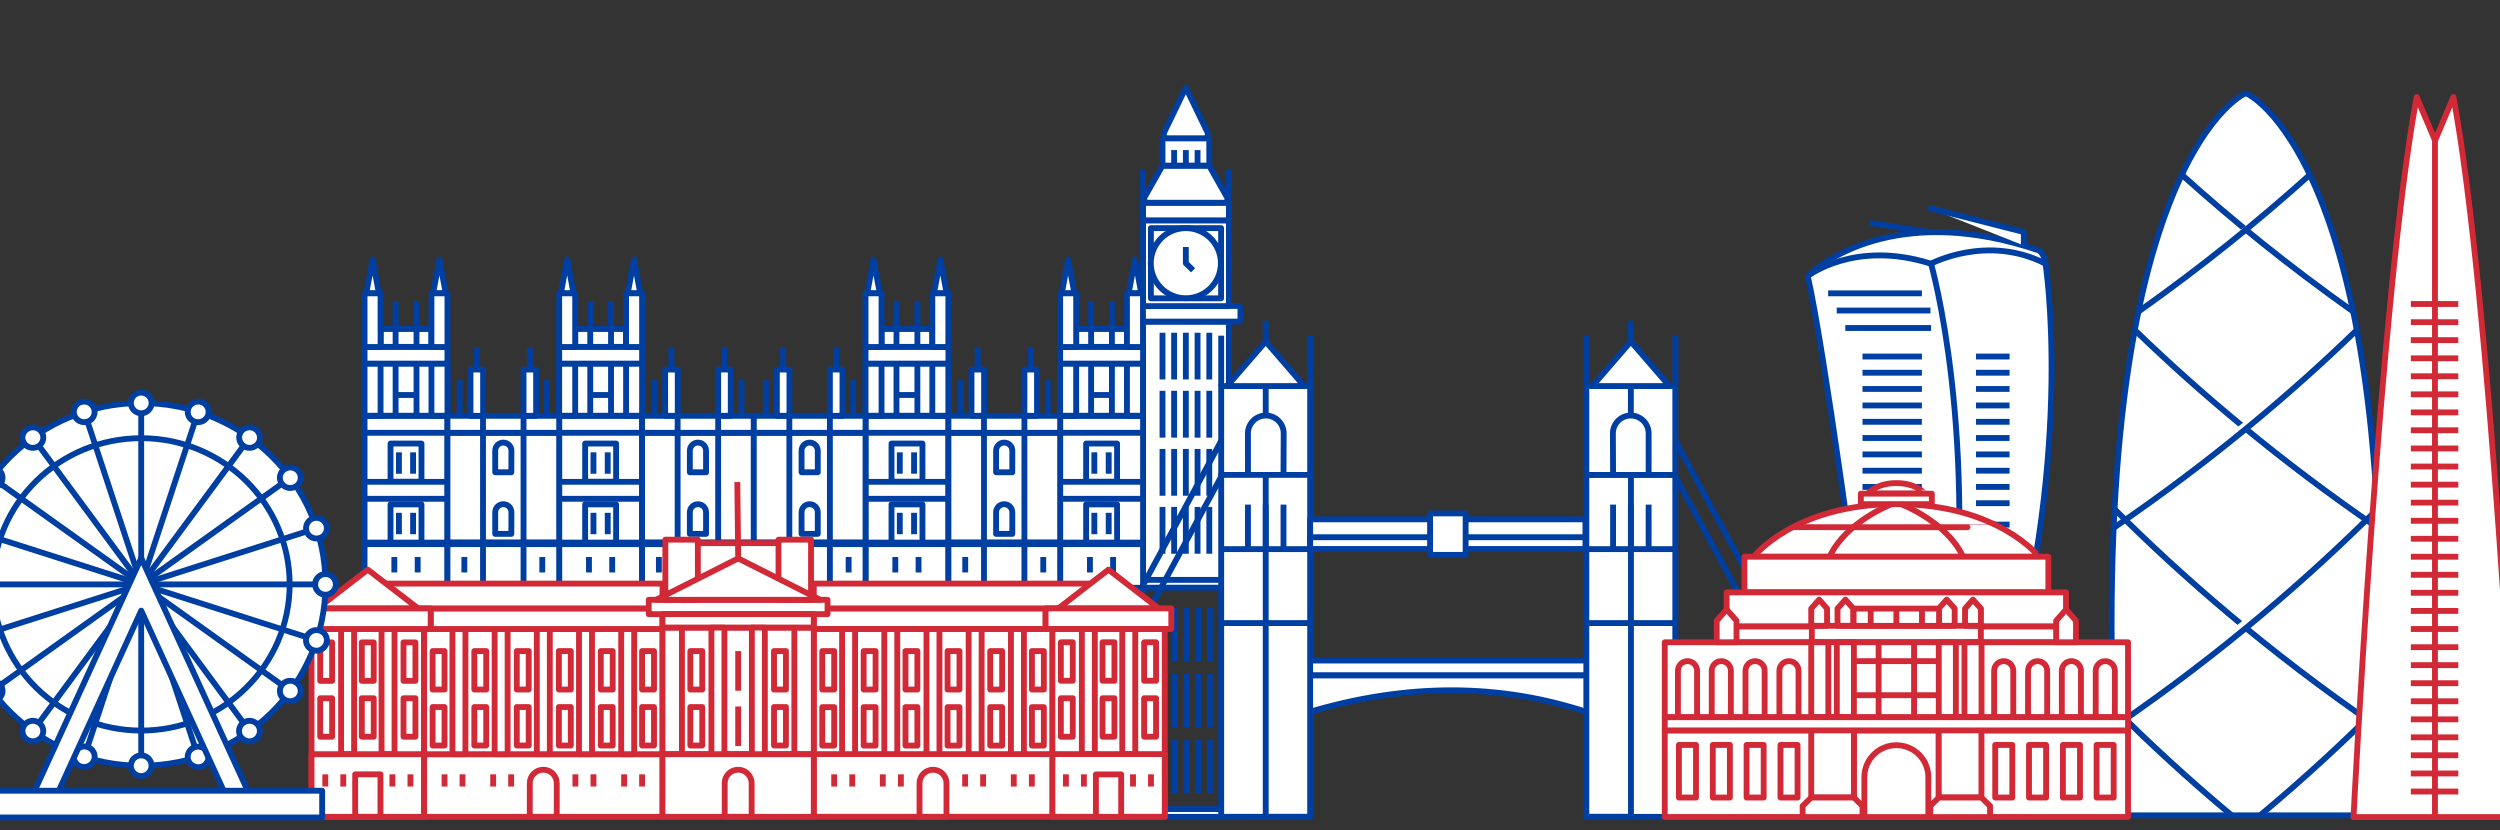 <?xml version="1.0" encoding="utf-8"?>
<!-- Generator: Adobe Illustrator 19.2.0, SVG Export Plug-In . SVG Version: 6.00 Build 0)  -->
<svg version="1.1" id="MARBE_Academia_de_Ingles" xmlns="http://www.w3.org/2000/svg" xmlns:xlink="http://www.w3.org/1999/xlink"
	 x="0px" y="0px" viewBox="0 0 2560 850" style="enable-background:new 0 0 2560 850;" xml:space="preserve">
<rect x="0" y="0" width="2560" height="850" fill="#333333" stroke="none"/>
<style type="text/css">
	.st0{fill:#FFFFFF;}
	.st1{fill:none;stroke:#003FA2;stroke-width:6;stroke-linejoin:round;stroke-miterlimit:10;}
	.st2{fill:#FFFFFF;stroke:#003FA2;stroke-width:6;stroke-linejoin:round;stroke-miterlimit:10;}
	.st3{clip-path:url(#SVGID_108_);}
	.st4{clip-path:url(#SVGID_110_);}
	.st5{clip-path:url(#SVGID_112_);}
	.st6{fill:#FFFFFF;stroke:#003FA2;stroke-width:6;stroke-miterlimit:10;}
	.st7{clip-path:url(#SVGID_114_);}
	.st8{clip-path:url(#SVGID_116_);}
	.st9{clip-path:url(#SVGID_118_);}
	.st10{clip-path:url(#SVGID_120_);}
	.st11{clip-path:url(#SVGID_122_);}
	.st12{clip-path:url(#SVGID_124_);}
	.st13{clip-path:url(#SVGID_126_);}
	.st14{clip-path:url(#SVGID_128_);}
	.st15{clip-path:url(#SVGID_130_);}
	.st16{clip-path:url(#SVGID_132_);}
	.st17{clip-path:url(#SVGID_134_);}
	.st18{fill:#FFFFFF;stroke:#D22937;stroke-width:6;stroke-linejoin:round;stroke-miterlimit:10;}
	.st19{fill:none;stroke:#D22937;stroke-width:6;stroke-linejoin:round;stroke-miterlimit:10;}
</style>
<g id="Capa_2">
	<g>
		<g>
			<g>
				<g>
					<rect id="SVGID_1_" x="1170.5" y="329.3" class="st0" width="87.9" height="264.6"/>
				</g>
				<g>
					<rect id="SVGID_2_" x="1170.5" y="329.3" class="st1" width="87.9" height="264.6"/>
				</g>
			</g>
			<g>
				<g>
					<path id="SVGID_3_" class="st0" d="M1268.3,329.3h-107.9c-1,0-1.9-0.9-1.9-1.9v-12.2c0-1,0.9-1.9,1.9-1.9h107.9
						c1,0,1.9,0.9,1.9,1.9v12.2C1270.2,328.4,1269.4,329.3,1268.3,329.3z"/>
				</g>
				<g>
					<path id="SVGID_4_" class="st1" d="M1268.3,329.3h-107.9c-1,0-1.9-0.9-1.9-1.9v-12.2c0-1,0.9-1.9,1.9-1.9h107.9
						c1,0,1.9,0.9,1.9,1.9v12.2C1270.2,328.4,1269.4,329.3,1268.3,329.3z"/>
				</g>
			</g>
			<g>
				<rect x="1170.5" y="225.6" class="st2" width="87.9" height="87.9"/>
			</g>
			<g>
				<line class="st1" x1="1258.2" y1="225.6" x2="1258.2" y2="173.7"/>
			</g>
			<g>
				<line class="st1" x1="1170.5" y1="225.6" x2="1170.5" y2="173.7"/>
			</g>
			<g>
				<g>
					<rect id="SVGID_5_" x="1170.5" y="207.6" class="st0" width="87.9" height="18"/>
				</g>
				<g>
					<rect id="SVGID_6_" x="1170.5" y="207.6" class="st1" width="87.9" height="18"/>
				</g>
			</g>
			<g>
				<g>
					<path id="SVGID_7_" class="st0" d="M1253.1,207.6h-77.5c-2.7,0-4.6-2.5-3.9-5l18.6-32.9h47.9l18.6,32.9
						C1257.6,205.1,1255.7,207.6,1253.1,207.6z"/>
				</g>
				<g>
					<g>
						<defs>
							<path id="SVGID_107_" d="M1253.1,207.6h-77.5c-2.7,0-4.6-2.5-3.9-5l18.6-32.9h47.9l18.6,32.9
								C1257.6,205.1,1255.7,207.6,1253.1,207.6z"/>
						</defs>
						<clipPath id="SVGID_108_">
							<use xlink:href="#SVGID_107_"  style="overflow:visible;"/>
						</clipPath>
						<g class="st3">
							<polyline class="st2" points="1214.3,165.7 1264.2,165.7 1264.2,213.6 1214.3,213.6 							"/>
						</g>
					</g>
				</g>
				<g>
					<path id="SVGID_8_" class="st1" d="M1253.1,207.6h-77.5c-2.7,0-4.6-2.5-3.9-5l18.6-32.9h47.9l18.6,32.9
						C1257.6,205.1,1255.7,207.6,1253.1,207.6z"/>
				</g>
			</g>
			<g>
				<g>
					<path id="SVGID_9_" class="st0" d="M1236.4,141.6h-44.1c-1,0-1.9,0.9-1.9,1.9v26.1h47.9v-26.1
						C1238.3,142.6,1237.4,141.6,1236.4,141.6z"/>
				</g>
				<g>
					<path id="SVGID_10_" class="st1" d="M1236.4,141.6h-44.1c-1,0-1.9,0.9-1.9,1.9v26.1h47.9v-26.1
						C1238.3,142.6,1237.4,141.6,1236.4,141.6z"/>
				</g>
			</g>
			<g>
				<g>
					<path id="SVGID_11_" class="st0" d="M1192.2,135.4l22.1-45.7l22.1,45.7c1.2,2.7-0.1,6.2-2.5,6.2h-39.2
						C1192.3,141.6,1191,138.2,1192.2,135.4z"/>
				</g>
				<g>
					<g>
						<defs>
							<path id="SVGID_109_" d="M1192.2,135.4l22.1-45.7l22.1,45.7c1.2,2.7-0.1,6.2-2.5,6.2h-39.2
								C1192.3,141.6,1191,138.2,1192.2,135.4z"/>
						</defs>
						<clipPath id="SVGID_110_">
							<use xlink:href="#SVGID_109_"  style="overflow:visible;"/>
						</clipPath>
						<g class="st4">
							<polyline class="st2" points="1214.3,75.9 1240.8,75.9 1240.8,147.7 1214.3,147.7 							"/>
						</g>
					</g>
				</g>
				<g>
					<path id="SVGID_12_" class="st1" d="M1192.2,135.4l22.1-45.7l22.1,45.7c1.2,2.7-0.1,6.2-2.5,6.2h-39.2
						C1192.3,141.6,1191,138.2,1192.2,135.4z"/>
				</g>
			</g>
			<g>
				<rect x="1178.5" y="233.6" class="st2" width="71.9" height="71.9"/>
			</g>
			<g>
				<circle class="st2" cx="1214.3" cy="269.5" r="35.9"/>
			</g>
			<g>
				<polyline class="st2" points="1214.3,252.9 1214.3,269.5 1221.7,276.8 				"/>
			</g>
			<g>
				<line class="st1" x1="1214.3" y1="340.7" x2="1214.3" y2="388.6"/>
			</g>
			<g>
				<line class="st1" x1="1202.3" y1="340.7" x2="1202.3" y2="388.6"/>
			</g>
			<g>
				<line class="st1" x1="1190.4" y1="340.7" x2="1190.4" y2="388.6"/>
			</g>
			<g>
				<line class="st1" x1="1226.3" y1="340.7" x2="1226.3" y2="388.6"/>
			</g>
			<g>
				<line class="st1" x1="1238.3" y1="340.7" x2="1238.3" y2="388.6"/>
			</g>
			<g>
				<line class="st1" x1="1214.3" y1="400.2" x2="1214.3" y2="448.2"/>
			</g>
			<g>
				<line class="st1" x1="1202.3" y1="400.2" x2="1202.3" y2="448.2"/>
			</g>
			<g>
				<line class="st1" x1="1190.4" y1="400.2" x2="1190.4" y2="448.2"/>
			</g>
			<g>
				<line class="st1" x1="1226.3" y1="400.2" x2="1226.3" y2="448.2"/>
			</g>
			<g>
				<line class="st1" x1="1238.3" y1="400.2" x2="1238.3" y2="448.2"/>
			</g>
			<g>
				<line class="st1" x1="1214.3" y1="459.7" x2="1214.3" y2="507.6"/>
			</g>
			<g>
				<line class="st1" x1="1202.3" y1="459.7" x2="1202.3" y2="507.6"/>
			</g>
			<g>
				<line class="st1" x1="1190.4" y1="459.7" x2="1190.4" y2="507.6"/>
			</g>
			<g>
				<line class="st1" x1="1226.3" y1="459.7" x2="1226.3" y2="507.6"/>
			</g>
			<g>
				<line class="st1" x1="1238.3" y1="459.7" x2="1238.3" y2="507.6"/>
			</g>
			<g>
				<line class="st1" x1="1214.3" y1="519.1" x2="1214.3" y2="567"/>
			</g>
			<g>
				<line class="st1" x1="1202.3" y1="519.1" x2="1202.3" y2="567"/>
			</g>
			<g>
				<line class="st1" x1="1190.4" y1="519.1" x2="1190.4" y2="567"/>
			</g>
			<g>
				<line class="st1" x1="1226.3" y1="519.1" x2="1226.3" y2="567"/>
			</g>
			<g>
				<line class="st1" x1="1238.3" y1="519.1" x2="1238.3" y2="567"/>
			</g>
			<g>
				<line class="st1" x1="1214.3" y1="153.7" x2="1214.3" y2="169.7"/>
			</g>
			<g>
				<line class="st1" x1="1226.3" y1="153.7" x2="1226.3" y2="169.7"/>
			</g>
			<g>
				<line class="st1" x1="1202.3" y1="153.7" x2="1202.3" y2="169.7"/>
			</g>
			<g>
				<path class="st2" d="M1259.9,601.8h-91.8c-2.2,0-4-1.8-4-4l0,0c0-2.2,1.8-4,4-4h91.8c2.2,0,4,1.8,4,4l0,0
					C1263.9,600,1262.1,601.8,1259.9,601.8z"/>
			</g>
			<g>
				<path class="st2" d="M1266.3,836.5h-91.8c-2.2,0-4-1.8-4-4l0,0c0-2.2,1.8-4,4-4h91.8c2.2,0,4,1.8,4,4l0,0
					C1270.3,834.7,1268.5,836.5,1266.3,836.5z"/>
			</g>
			<g>
				<line class="st1" x1="1214.9" y1="622.6" x2="1214.9" y2="677.1"/>
			</g>
			<g>
				<line class="st1" x1="1202.9" y1="622.6" x2="1202.9" y2="677.1"/>
			</g>
			<g>
				<line class="st1" x1="1191.1" y1="622.6" x2="1191.1" y2="677.1"/>
			</g>
			<g>
				<line class="st1" x1="1226.9" y1="622.6" x2="1226.9" y2="677.1"/>
			</g>
			<g>
				<line class="st1" x1="1238.9" y1="622.6" x2="1238.9" y2="677.1"/>
			</g>
			<g>
				<line class="st1" x1="1214.9" y1="690.2" x2="1214.9" y2="744.7"/>
			</g>
			<g>
				<line class="st1" x1="1202.9" y1="690.2" x2="1202.9" y2="744.7"/>
			</g>
			<g>
				<line class="st1" x1="1191.1" y1="690.2" x2="1191.1" y2="744.7"/>
			</g>
			<g>
				<line class="st1" x1="1226.9" y1="690.2" x2="1226.9" y2="744.7"/>
			</g>
			<g>
				<line class="st1" x1="1238.9" y1="690.2" x2="1238.9" y2="744.7"/>
			</g>
			<g>
				<line class="st1" x1="1214.9" y1="757.8" x2="1214.9" y2="812.2"/>
			</g>
			<g>
				<line class="st1" x1="1202.9" y1="757.8" x2="1202.9" y2="812.2"/>
			</g>
			<g>
				<line class="st1" x1="1191.1" y1="757.8" x2="1191.1" y2="812.2"/>
			</g>
			<g>
				<line class="st1" x1="1226.9" y1="757.8" x2="1226.9" y2="812.2"/>
			</g>
			<g>
				<line class="st1" x1="1238.9" y1="757.8" x2="1238.9" y2="812.2"/>
			</g>
			<g>
				<line class="st1" x1="1170.5" y1="601.4" x2="1170.5" y2="655.9"/>
			</g>
		</g>
		<g>
			<g>
				<g>
					<rect id="SVGID_13_" x="373.3" y="431.9" class="st0" width="84.9" height="125.3"/>
				</g>
				<g>
					<rect id="SVGID_14_" x="373.3" y="431.9" class="st1" width="84.9" height="125.3"/>
				</g>
			</g>
			<g>
				<g>
					<rect id="SVGID_15_" x="373.3" y="555.6" class="st0" width="84.9" height="46.3"/>
				</g>
				<g>
					<g>
						<defs>
							<rect id="SVGID_111_" x="373.3" y="555.6" width="84.9" height="46.3"/>
						</defs>
						<clipPath id="SVGID_112_">
							<use xlink:href="#SVGID_111_"  style="overflow:visible;"/>
						</clipPath>
						<g class="st5">
							<rect x="367.7" y="555.6" class="st6" width="96.2" height="1.6"/>
						</g>
					</g>
				</g>
				<g>
					<rect id="SVGID_16_" x="373.3" y="555.6" class="st1" width="84.9" height="46.3"/>
				</g>
			</g>
			<g>
				<g>
					<rect x="399.9" y="454.2" class="st2" width="31.7" height="39.1"/>
				</g>
			</g>
			<g>
				<g>
					<rect x="399.9" y="516.5" class="st2" width="31.7" height="39.1"/>
				</g>
			</g>
			<g>
				<rect x="373.3" y="425.8" class="st2" width="84.9" height="17.4"/>
			</g>
			<g>
				<rect x="373.3" y="493.4" class="st2" width="84.9" height="17.4"/>
			</g>
			<g>
				<g>
					<line class="st1" x1="403.8" y1="570.4" x2="403.8" y2="586.2"/>
				</g>
				<g>
					<line class="st1" x1="427.7" y1="570.4" x2="427.7" y2="586.2"/>
				</g>
			</g>
			<g>
				<g>
					<line class="st1" x1="408.5" y1="463.2" x2="408.5" y2="485.1"/>
				</g>
				<g>
					<line class="st1" x1="423" y1="463.2" x2="423" y2="485.1"/>
				</g>
			</g>
			<g>
				<g>
					<line class="st1" x1="408.5" y1="525.1" x2="408.5" y2="547"/>
				</g>
				<g>
					<line class="st1" x1="423" y1="525.1" x2="423" y2="547"/>
				</g>
			</g>
			<g>
				<g>
					<rect x="389.8" y="336.9" class="st2" width="52" height="18.3"/>
				</g>
				<g>
					<g>
						<rect id="SVGID_17_" x="373.3" y="372.2" class="st0" width="84.9" height="53.5"/>
					</g>
					<g>
						<rect id="SVGID_18_" x="373.3" y="372.2" class="st1" width="84.9" height="53.5"/>
					</g>
				</g>
				<g>
					<rect x="373.3" y="372.2" class="st2" width="16.4" height="53.5"/>
				</g>
				<g>
					<rect x="441.8" y="372.2" class="st2" width="16.4" height="53.5"/>
				</g>
				<g>
					<rect x="373.3" y="355.3" class="st2" width="84.9" height="17"/>
				</g>
				<g>
					<g>
						<line class="st1" x1="405.1" y1="372.2" x2="405.1" y2="425.8"/>
					</g>
					<g>
						<line class="st1" x1="426.5" y1="372.2" x2="426.5" y2="425.8"/>
					</g>
				</g>
				<g>
					<line class="st1" x1="405.1" y1="404.5" x2="426.5" y2="404.5"/>
				</g>
				<g>
					<g>
						<g>
							<polygon id="SVGID_19_" class="st0" points="381.6,265.7 388,300.4 375,300.4 							"/>
						</g>
						<g>
							<polygon id="SVGID_20_" class="st1" points="381.6,265.7 388,300.4 375,300.4 							"/>
						</g>
					</g>
					<g>
						<rect x="373.3" y="300.4" class="st2" width="16.4" height="54.9"/>
					</g>
				</g>
				<g>
					<g>
						<g>
							<polygon id="SVGID_21_" class="st0" points="449.9,265.7 456.5,300.4 443.5,300.4 							"/>
						</g>
						<g>
							<polygon id="SVGID_22_" class="st1" points="449.9,265.7 456.5,300.4 443.5,300.4 							"/>
						</g>
					</g>
					<g>
						<rect x="441.8" y="300.4" class="st2" width="16.4" height="54.9"/>
					</g>
				</g>
				<g>
					<g>
						<line class="st1" x1="405.1" y1="308.5" x2="405.1" y2="355.3"/>
					</g>
					<g>
						<line class="st1" x1="426.5" y1="308.5" x2="426.5" y2="355.3"/>
					</g>
				</g>
			</g>
		</g>
		<g>
			<g>
				<g>
					<rect id="SVGID_23_" x="572.6" y="431.9" class="st0" width="84.9" height="125.3"/>
				</g>
				<g>
					<rect id="SVGID_24_" x="572.6" y="431.9" class="st1" width="84.9" height="125.3"/>
				</g>
			</g>
			<g>
				<g>
					<rect id="SVGID_25_" x="572.6" y="555.6" class="st0" width="84.9" height="46.3"/>
				</g>
				<g>
					<g>
						<defs>
							<rect id="SVGID_113_" x="572.6" y="555.6" width="84.9" height="46.3"/>
						</defs>
						<clipPath id="SVGID_114_">
							<use xlink:href="#SVGID_113_"  style="overflow:visible;"/>
						</clipPath>
						<g class="st7">
							<rect x="566.9" y="555.6" class="st6" width="96.2" height="1.6"/>
						</g>
					</g>
				</g>
				<g>
					<rect id="SVGID_26_" x="572.6" y="555.6" class="st1" width="84.9" height="46.3"/>
				</g>
			</g>
			<g>
				<g>
					<rect x="599.2" y="454.2" class="st2" width="31.7" height="39.1"/>
				</g>
			</g>
			<g>
				<g>
					<rect x="599.2" y="516.5" class="st2" width="31.7" height="39.1"/>
				</g>
			</g>
			<g>
				<rect x="572.6" y="425.8" class="st2" width="84.9" height="17.4"/>
			</g>
			<g>
				<rect x="572.6" y="493.4" class="st2" width="84.9" height="17.4"/>
			</g>
			<g>
				<g>
					<line class="st1" x1="603.1" y1="570.4" x2="603.1" y2="586.2"/>
				</g>
				<g>
					<line class="st1" x1="626.9" y1="570.4" x2="626.9" y2="586.2"/>
				</g>
			</g>
			<g>
				<g>
					<line class="st1" x1="607.7" y1="463.2" x2="607.7" y2="485.1"/>
				</g>
				<g>
					<line class="st1" x1="622.3" y1="463.2" x2="622.3" y2="485.1"/>
				</g>
			</g>
			<g>
				<g>
					<line class="st1" x1="607.7" y1="525.1" x2="607.7" y2="547"/>
				</g>
				<g>
					<line class="st1" x1="622.3" y1="525.1" x2="622.3" y2="547"/>
				</g>
			</g>
			<g>
				<g>
					<rect x="589" y="336.9" class="st2" width="52" height="18.3"/>
				</g>
				<g>
					<g>
						<rect id="SVGID_27_" x="572.6" y="372.2" class="st0" width="84.9" height="53.5"/>
					</g>
					<g>
						<rect id="SVGID_28_" x="572.6" y="372.2" class="st1" width="84.9" height="53.5"/>
					</g>
				</g>
				<g>
					<rect x="572.6" y="372.2" class="st2" width="16.4" height="53.5"/>
				</g>
				<g>
					<rect x="641.1" y="372.2" class="st2" width="16.4" height="53.5"/>
				</g>
				<g>
					<rect x="572.6" y="355.3" class="st2" width="84.9" height="17"/>
				</g>
				<g>
					<g>
						<line class="st1" x1="604.4" y1="372.2" x2="604.4" y2="425.8"/>
					</g>
					<g>
						<line class="st1" x1="625.7" y1="372.2" x2="625.7" y2="425.8"/>
					</g>
				</g>
				<g>
					<line class="st1" x1="604.4" y1="404.5" x2="625.7" y2="404.5"/>
				</g>
				<g>
					<g>
						<g>
							<polygon id="SVGID_29_" class="st0" points="580.8,265.7 587.3,300.4 574.3,300.4 							"/>
						</g>
						<g>
							<polygon id="SVGID_30_" class="st1" points="580.8,265.7 587.3,300.4 574.3,300.4 							"/>
						</g>
					</g>
					<g>
						<rect x="572.6" y="300.4" class="st2" width="16.4" height="54.9"/>
					</g>
				</g>
				<g>
					<g>
						<g>
							<polygon id="SVGID_31_" class="st0" points="649.2,265.7 655.7,300.4 642.8,300.4 							"/>
						</g>
						<g>
							<polygon id="SVGID_32_" class="st1" points="649.2,265.7 655.7,300.4 642.8,300.4 							"/>
						</g>
					</g>
					<g>
						<rect x="641.1" y="300.4" class="st2" width="16.4" height="54.9"/>
					</g>
				</g>
				<g>
					<g>
						<line class="st1" x1="604.4" y1="308.5" x2="604.4" y2="355.3"/>
					</g>
					<g>
						<line class="st1" x1="625.7" y1="308.5" x2="625.7" y2="355.3"/>
					</g>
				</g>
			</g>
		</g>
		<g>
			<g>
				<g>
					<rect id="SVGID_33_" x="886.3" y="431.9" class="st0" width="84.9" height="125.3"/>
				</g>
				<g>
					<rect id="SVGID_34_" x="886.3" y="431.9" class="st1" width="84.9" height="125.3"/>
				</g>
			</g>
			<g>
				<g>
					<rect id="SVGID_35_" x="886.3" y="555.6" class="st0" width="84.9" height="46.3"/>
				</g>
				<g>
					<g>
						<defs>
							<rect id="SVGID_115_" x="886.3" y="555.6" width="84.9" height="46.3"/>
						</defs>
						<clipPath id="SVGID_116_">
							<use xlink:href="#SVGID_115_"  style="overflow:visible;"/>
						</clipPath>
						<g class="st8">
							<rect x="880.6" y="555.6" class="st6" width="96.2" height="1.6"/>
						</g>
					</g>
				</g>
				<g>
					<rect id="SVGID_36_" x="886.3" y="555.6" class="st1" width="84.9" height="46.3"/>
				</g>
			</g>
			<g>
				<g>
					<rect x="912.9" y="454.2" class="st2" width="31.7" height="39.1"/>
				</g>
			</g>
			<g>
				<g>
					<rect x="912.9" y="516.5" class="st2" width="31.7" height="39.1"/>
				</g>
			</g>
			<g>
				<rect x="886.3" y="425.8" class="st2" width="84.9" height="17.4"/>
			</g>
			<g>
				<rect x="886.3" y="493.4" class="st2" width="84.9" height="17.4"/>
			</g>
			<g>
				<g>
					<line class="st1" x1="916.8" y1="570.4" x2="916.8" y2="586.2"/>
				</g>
				<g>
					<line class="st1" x1="940.6" y1="570.4" x2="940.6" y2="586.2"/>
				</g>
			</g>
			<g>
				<g>
					<line class="st1" x1="921.4" y1="463.2" x2="921.4" y2="485.1"/>
				</g>
				<g>
					<line class="st1" x1="936" y1="463.2" x2="936" y2="485.1"/>
				</g>
			</g>
			<g>
				<g>
					<line class="st1" x1="921.4" y1="525.1" x2="921.4" y2="547"/>
				</g>
				<g>
					<line class="st1" x1="936" y1="525.1" x2="936" y2="547"/>
				</g>
			</g>
			<g>
				<g>
					<rect x="902.7" y="336.9" class="st2" width="52" height="18.3"/>
				</g>
				<g>
					<g>
						<rect id="SVGID_37_" x="886.3" y="372.2" class="st0" width="84.9" height="53.5"/>
					</g>
					<g>
						<rect id="SVGID_38_" x="886.3" y="372.2" class="st1" width="84.9" height="53.5"/>
					</g>
				</g>
				<g>
					<rect x="886.3" y="372.2" class="st2" width="16.4" height="53.5"/>
				</g>
				<g>
					<rect x="954.7" y="372.2" class="st2" width="16.4" height="53.5"/>
				</g>
				<g>
					<rect x="886.3" y="355.3" class="st2" width="84.9" height="17"/>
				</g>
				<g>
					<g>
						<line class="st1" x1="918" y1="372.2" x2="918" y2="425.8"/>
					</g>
					<g>
						<line class="st1" x1="939.4" y1="372.2" x2="939.4" y2="425.8"/>
					</g>
				</g>
				<g>
					<line class="st1" x1="918" y1="404.5" x2="939.4" y2="404.5"/>
				</g>
				<g>
					<g>
						<g>
							<polygon id="SVGID_39_" class="st0" points="894.4,265.7 901,300.4 888,300.4 							"/>
						</g>
						<g>
							<polygon id="SVGID_40_" class="st1" points="894.4,265.7 901,300.4 888,300.4 							"/>
						</g>
					</g>
					<g>
						<rect x="886.3" y="300.4" class="st2" width="16.4" height="54.9"/>
					</g>
				</g>
				<g>
					<g>
						<g>
							<polygon id="SVGID_41_" class="st0" points="962.9,265.7 969.4,300.4 956.4,300.4 							"/>
						</g>
						<g>
							<polygon id="SVGID_42_" class="st1" points="962.9,265.7 969.4,300.4 956.4,300.4 							"/>
						</g>
					</g>
					<g>
						<rect x="954.7" y="300.4" class="st2" width="16.4" height="54.9"/>
					</g>
				</g>
				<g>
					<g>
						<line class="st1" x1="918" y1="308.5" x2="918" y2="355.3"/>
					</g>
					<g>
						<line class="st1" x1="939.4" y1="308.5" x2="939.4" y2="355.3"/>
					</g>
				</g>
			</g>
		</g>
		<g>
			<g>
				<g>
					<rect id="SVGID_43_" x="1085.6" y="431.9" class="st0" width="84.9" height="125.3"/>
				</g>
				<g>
					<rect id="SVGID_44_" x="1085.6" y="431.9" class="st1" width="84.9" height="125.3"/>
				</g>
			</g>
			<g>
				<g>
					<rect id="SVGID_45_" x="1085.6" y="555.6" class="st0" width="84.9" height="46.3"/>
				</g>
				<g>
					<g>
						<defs>
							<rect id="SVGID_117_" x="1085.6" y="555.6" width="84.9" height="46.3"/>
						</defs>
						<clipPath id="SVGID_118_">
							<use xlink:href="#SVGID_117_"  style="overflow:visible;"/>
						</clipPath>
						<g class="st9">
							<rect x="1079.9" y="555.6" class="st6" width="96.2" height="1.6"/>
						</g>
					</g>
				</g>
				<g>
					<rect id="SVGID_46_" x="1085.6" y="555.6" class="st1" width="84.9" height="46.3"/>
				</g>
			</g>
			<g>
				<g>
					<rect x="1112.2" y="454.2" class="st2" width="31.7" height="39.1"/>
				</g>
			</g>
			<g>
				<g>
					<rect x="1112.2" y="516.5" class="st2" width="31.7" height="39.1"/>
				</g>
			</g>
			<g>
				<rect x="1085.6" y="425.8" class="st2" width="84.9" height="17.4"/>
			</g>
			<g>
				<rect x="1085.6" y="493.4" class="st2" width="84.9" height="17.4"/>
			</g>
			<g>
				<g>
					<line class="st1" x1="1116.1" y1="570.4" x2="1116.1" y2="586.2"/>
				</g>
				<g>
					<line class="st1" x1="1139.8" y1="570.4" x2="1139.8" y2="586.2"/>
				</g>
			</g>
			<g>
				<g>
					<line class="st1" x1="1120.6" y1="463.2" x2="1120.6" y2="485.1"/>
				</g>
				<g>
					<line class="st1" x1="1135.3" y1="463.2" x2="1135.3" y2="485.1"/>
				</g>
			</g>
			<g>
				<g>
					<line class="st1" x1="1120.6" y1="525.1" x2="1120.6" y2="547"/>
				</g>
				<g>
					<line class="st1" x1="1135.3" y1="525.1" x2="1135.3" y2="547"/>
				</g>
			</g>
			<g>
				<g>
					<rect x="1102" y="336.9" class="st2" width="52" height="18.3"/>
				</g>
				<g>
					<g>
						<rect id="SVGID_47_" x="1085.6" y="372.2" class="st0" width="84.9" height="53.5"/>
					</g>
					<g>
						<rect id="SVGID_48_" x="1085.6" y="372.2" class="st1" width="84.9" height="53.5"/>
					</g>
				</g>
				<g>
					<rect x="1085.6" y="372.2" class="st2" width="16.4" height="53.5"/>
				</g>
				<g>
					<rect x="1154" y="372.2" class="st2" width="16.4" height="53.5"/>
				</g>
				<g>
					<rect x="1085.6" y="355.3" class="st2" width="84.9" height="17"/>
				</g>
				<g>
					<g>
						<line class="st1" x1="1117.3" y1="372.2" x2="1117.3" y2="425.8"/>
					</g>
					<g>
						<line class="st1" x1="1138.6" y1="372.2" x2="1138.6" y2="425.8"/>
					</g>
				</g>
				<g>
					<line class="st1" x1="1117.3" y1="404.5" x2="1138.6" y2="404.5"/>
				</g>
				<g>
					<g>
						<g>
							<polygon id="SVGID_49_" class="st0" points="1093.7,265.7 1100.2,300.4 1087.3,300.4 							"/>
						</g>
						<g>
							<polygon id="SVGID_50_" class="st1" points="1093.7,265.7 1100.2,300.4 1087.3,300.4 							"/>
						</g>
					</g>
					<g>
						<rect x="1085.6" y="300.4" class="st2" width="16.4" height="54.9"/>
					</g>
				</g>
				<g>
					<g>
						<g>
							<polygon id="SVGID_51_" class="st0" points="1162.2,265.7 1168.7,300.4 1155.7,300.4 							"/>
						</g>
						<g>
							<polygon id="SVGID_52_" class="st1" points="1162.2,265.7 1168.7,300.4 1155.7,300.4 							"/>
						</g>
					</g>
					<g>
						<rect x="1154" y="300.4" class="st2" width="16.4" height="54.9"/>
					</g>
				</g>
				<g>
					<g>
						<line class="st1" x1="1117.3" y1="308.5" x2="1117.3" y2="355.3"/>
					</g>
					<g>
						<line class="st1" x1="1138.6" y1="308.5" x2="1138.6" y2="355.3"/>
					</g>
				</g>
			</g>
		</g>
		<g>
			<g>
				<g>
					<rect id="SVGID_53_" x="458.2" y="443.2" class="st0" width="114.4" height="112.4"/>
				</g>
				<g>
					<rect id="SVGID_54_" x="458.2" y="443.2" class="st1" width="114.4" height="112.4"/>
				</g>
			</g>
			<g>
				<g>
					<rect id="SVGID_55_" x="458.2" y="555.6" class="st0" width="114.4" height="46.3"/>
				</g>
				<g>
					<g>
						<defs>
							<rect id="SVGID_119_" x="458.2" y="555.6" width="114.4" height="46.3"/>
						</defs>
						<clipPath id="SVGID_120_">
							<use xlink:href="#SVGID_119_"  style="overflow:visible;"/>
						</clipPath>
						<g class="st10">
							<rect x="450.6" y="555.6" class="st6" width="129.7" height="1.6"/>
						</g>
					</g>
				</g>
				<g>
					<rect id="SVGID_56_" x="458.2" y="555.6" class="st1" width="114.4" height="46.3"/>
				</g>
			</g>
			<g>
				<rect x="458.2" y="425.8" class="st2" width="114.4" height="17.4"/>
			</g>
			<g>
				<g>
					<line class="st1" x1="494.6" y1="425.8" x2="494.6" y2="601.8"/>
				</g>
				<g>
					<line class="st1" x1="536.1" y1="425.8" x2="536.1" y2="601.8"/>
				</g>
			</g>
			<g>
				<g>
					<path id="SVGID_57_" class="st0" d="M523.6,483.6h-16.5v-22.1c0-4.6,3.7-8.3,8.3-8.3l0,0c4.6,0,8.3,3.7,8.3,8.3L523.6,483.6
						L523.6,483.6z"/>
				</g>
				<g>
					<path id="SVGID_58_" class="st1" d="M523.6,483.6h-16.5v-22.1c0-4.6,3.7-8.3,8.3-8.3l0,0c4.6,0,8.3,3.7,8.3,8.3L523.6,483.6
						L523.6,483.6z"/>
				</g>
			</g>
			<g>
				<g>
					<path id="SVGID_59_" class="st0" d="M523.6,546.7h-16.5v-22.1c0-4.6,3.7-8.3,8.3-8.3l0,0c4.6,0,8.3,3.7,8.3,8.3L523.6,546.7
						L523.6,546.7z"/>
				</g>
				<g>
					<path id="SVGID_60_" class="st1" d="M523.6,546.7h-16.5v-22.1c0-4.6,3.7-8.3,8.3-8.3l0,0c4.6,0,8.3,3.7,8.3,8.3L523.6,546.7
						L523.6,546.7z"/>
				</g>
			</g>
			<g>
				<g>
					<g>
						<line class="st1" x1="488.3" y1="355.3" x2="488.3" y2="389.3"/>
					</g>
					<g>
						<line class="st1" x1="542.6" y1="355.3" x2="542.6" y2="389.3"/>
					</g>
				</g>
				<g>
					<rect x="481.8" y="378.4" class="st2" width="12.9" height="47.4"/>
				</g>
				<g>
					<rect x="536.1" y="378.4" class="st2" width="12.9" height="47.4"/>
				</g>
			</g>
			<g>
				<g>
					<line class="st1" x1="470.7" y1="389.3" x2="470.7" y2="425.8"/>
				</g>
				<g>
					<line class="st1" x1="560" y1="389.3" x2="560" y2="425.8"/>
				</g>
			</g>
			<g>
				<g>
					<line class="st1" x1="475.5" y1="586.2" x2="475.5" y2="570.4"/>
				</g>
				<g>
					<line class="st1" x1="555.3" y1="586.2" x2="555.3" y2="570.4"/>
				</g>
			</g>
		</g>
		<g>
			<g>
				<g>
					<rect id="SVGID_61_" x="657.5" y="443.2" class="st0" width="114.4" height="112.4"/>
				</g>
				<g>
					<rect id="SVGID_62_" x="657.5" y="443.2" class="st1" width="114.4" height="112.4"/>
				</g>
			</g>
			<g>
				<g>
					<rect id="SVGID_63_" x="657.5" y="555.6" class="st0" width="114.4" height="46.3"/>
				</g>
				<g>
					<g>
						<defs>
							<rect id="SVGID_121_" x="657.5" y="555.6" width="114.4" height="46.3"/>
						</defs>
						<clipPath id="SVGID_122_">
							<use xlink:href="#SVGID_121_"  style="overflow:visible;"/>
						</clipPath>
						<g class="st11">
							<rect x="649.9" y="555.6" class="st6" width="129.7" height="1.6"/>
						</g>
					</g>
				</g>
				<g>
					<rect id="SVGID_64_" x="657.5" y="555.6" class="st1" width="114.4" height="46.3"/>
				</g>
			</g>
			<g>
				<rect x="657.5" y="425.8" class="st2" width="114.4" height="17.4"/>
			</g>
			<g>
				<g>
					<line class="st1" x1="693.9" y1="425.8" x2="693.9" y2="601.8"/>
				</g>
				<g>
					<line class="st1" x1="735.4" y1="425.8" x2="735.4" y2="601.8"/>
				</g>
			</g>
			<g>
				<g>
					<path id="SVGID_65_" class="st0" d="M722.9,483.6h-16.5v-22.1c0-4.6,3.7-8.3,8.3-8.3l0,0c4.6,0,8.3,3.7,8.3,8.3V483.6z"/>
				</g>
				<g>
					<path id="SVGID_66_" class="st1" d="M722.9,483.6h-16.5v-22.1c0-4.6,3.7-8.3,8.3-8.3l0,0c4.6,0,8.3,3.7,8.3,8.3V483.6z"/>
				</g>
			</g>
			<g>
				<g>
					<path id="SVGID_67_" class="st0" d="M722.9,546.7h-16.5v-22.1c0-4.6,3.7-8.3,8.3-8.3l0,0c4.6,0,8.3,3.7,8.3,8.3V546.7z"/>
				</g>
				<g>
					<path id="SVGID_68_" class="st1" d="M722.9,546.7h-16.5v-22.1c0-4.6,3.7-8.3,8.3-8.3l0,0c4.6,0,8.3,3.7,8.3,8.3V546.7z"/>
				</g>
			</g>
			<g>
				<g>
					<g>
						<line class="st1" x1="687.5" y1="355.3" x2="687.5" y2="389.3"/>
					</g>
					<g>
						<line class="st1" x1="741.8" y1="355.3" x2="741.8" y2="389.3"/>
					</g>
				</g>
				<g>
					<rect x="681.1" y="378.4" class="st2" width="12.9" height="47.4"/>
				</g>
				<g>
					<rect x="735.4" y="378.4" class="st2" width="12.9" height="47.4"/>
				</g>
			</g>
			<g>
				<g>
					<line class="st1" x1="670" y1="389.3" x2="670" y2="425.8"/>
				</g>
				<g>
					<line class="st1" x1="759.3" y1="389.3" x2="759.3" y2="425.8"/>
				</g>
			</g>
			<g>
				<g>
					<line class="st1" x1="674.7" y1="586.2" x2="674.7" y2="570.4"/>
				</g>
				<g>
					<line class="st1" x1="754.6" y1="586.2" x2="754.6" y2="570.4"/>
				</g>
			</g>
		</g>
		<g>
			<g>
				<g>
					<rect id="SVGID_69_" x="771.9" y="443.2" class="st0" width="114.4" height="112.4"/>
				</g>
				<g>
					<rect id="SVGID_70_" x="771.9" y="443.2" class="st1" width="114.4" height="112.4"/>
				</g>
			</g>
			<g>
				<g>
					<rect id="SVGID_71_" x="771.9" y="555.6" class="st0" width="114.4" height="46.3"/>
				</g>
				<g>
					<g>
						<defs>
							<rect id="SVGID_123_" x="771.9" y="555.6" width="114.4" height="46.3"/>
						</defs>
						<clipPath id="SVGID_124_">
							<use xlink:href="#SVGID_123_"  style="overflow:visible;"/>
						</clipPath>
						<g class="st12">
							<rect x="764.3" y="555.6" class="st6" width="129.7" height="1.6"/>
						</g>
					</g>
				</g>
				<g>
					<rect id="SVGID_72_" x="771.9" y="555.6" class="st1" width="114.4" height="46.3"/>
				</g>
			</g>
			<g>
				<rect x="771.9" y="425.8" class="st2" width="114.4" height="17.4"/>
			</g>
			<g>
				<g>
					<line class="st1" x1="808.3" y1="425.8" x2="808.3" y2="601.8"/>
				</g>
				<g>
					<line class="st1" x1="849.8" y1="425.8" x2="849.8" y2="601.8"/>
				</g>
			</g>
			<g>
				<g>
					<path id="SVGID_73_" class="st0" d="M837.3,483.6h-16.5v-22.1c0-4.6,3.7-8.3,8.3-8.3l0,0c4.6,0,8.3,3.7,8.3,8.3V483.6z"/>
				</g>
				<g>
					<path id="SVGID_74_" class="st1" d="M837.3,483.6h-16.5v-22.1c0-4.6,3.7-8.3,8.3-8.3l0,0c4.6,0,8.3,3.7,8.3,8.3V483.6z"/>
				</g>
			</g>
			<g>
				<g>
					<path id="SVGID_75_" class="st0" d="M837.3,546.7h-16.5v-22.1c0-4.6,3.7-8.3,8.3-8.3l0,0c4.6,0,8.3,3.7,8.3,8.3V546.7z"/>
				</g>
				<g>
					<path id="SVGID_76_" class="st1" d="M837.3,546.7h-16.5v-22.1c0-4.6,3.7-8.3,8.3-8.3l0,0c4.6,0,8.3,3.7,8.3,8.3V546.7z"/>
				</g>
			</g>
			<g>
				<g>
					<g>
						<line class="st1" x1="801.9" y1="355.3" x2="801.9" y2="389.3"/>
					</g>
					<g>
						<line class="st1" x1="856.2" y1="355.3" x2="856.2" y2="389.3"/>
					</g>
				</g>
				<g>
					<rect x="795.5" y="378.4" class="st2" width="12.9" height="47.4"/>
				</g>
				<g>
					<rect x="849.8" y="378.4" class="st2" width="12.9" height="47.4"/>
				</g>
			</g>
			<g>
				<g>
					<line class="st1" x1="784.3" y1="389.3" x2="784.3" y2="425.8"/>
				</g>
				<g>
					<line class="st1" x1="873.7" y1="389.3" x2="873.7" y2="425.8"/>
				</g>
			</g>
			<g>
				<g>
					<line class="st1" x1="789.2" y1="586.2" x2="789.2" y2="570.4"/>
				</g>
				<g>
					<line class="st1" x1="869" y1="586.2" x2="869" y2="570.4"/>
				</g>
			</g>
		</g>
		<g>
			<g>
				<g>
					<rect id="SVGID_77_" x="971.2" y="443.2" class="st0" width="114.4" height="112.4"/>
				</g>
				<g>
					<rect id="SVGID_78_" x="971.2" y="443.2" class="st1" width="114.4" height="112.4"/>
				</g>
			</g>
			<g>
				<g>
					<rect id="SVGID_79_" x="971.2" y="555.6" class="st0" width="114.4" height="46.3"/>
				</g>
				<g>
					<g>
						<defs>
							<rect id="SVGID_125_" x="971.2" y="555.6" width="114.4" height="46.3"/>
						</defs>
						<clipPath id="SVGID_126_">
							<use xlink:href="#SVGID_125_"  style="overflow:visible;"/>
						</clipPath>
						<g class="st13">
							<rect x="963.6" y="555.6" class="st6" width="129.7" height="1.6"/>
						</g>
					</g>
				</g>
				<g>
					<rect id="SVGID_80_" x="971.2" y="555.6" class="st1" width="114.4" height="46.3"/>
				</g>
			</g>
			<g>
				<rect x="971.2" y="425.8" class="st2" width="114.4" height="17.4"/>
			</g>
			<g>
				<g>
					<line class="st1" x1="1007.6" y1="425.8" x2="1007.6" y2="601.8"/>
				</g>
				<g>
					<line class="st1" x1="1049" y1="425.8" x2="1049" y2="601.8"/>
				</g>
			</g>
			<g>
				<g>
					<path id="SVGID_81_" class="st0" d="M1036.6,483.6H1020v-22.1c0-4.6,3.7-8.3,8.3-8.3l0,0c4.6,0,8.3,3.7,8.3,8.3L1036.6,483.6
						L1036.6,483.6z"/>
				</g>
				<g>
					<path id="SVGID_82_" class="st1" d="M1036.6,483.6H1020v-22.1c0-4.6,3.7-8.3,8.3-8.3l0,0c4.6,0,8.3,3.7,8.3,8.3L1036.6,483.6
						L1036.6,483.6z"/>
				</g>
			</g>
			<g>
				<g>
					<path id="SVGID_83_" class="st0" d="M1036.6,546.7H1020v-22.1c0-4.6,3.7-8.3,8.3-8.3l0,0c4.6,0,8.3,3.7,8.3,8.3L1036.6,546.7
						L1036.6,546.7z"/>
				</g>
				<g>
					<path id="SVGID_84_" class="st1" d="M1036.6,546.7H1020v-22.1c0-4.6,3.7-8.3,8.3-8.3l0,0c4.6,0,8.3,3.7,8.3,8.3L1036.6,546.7
						L1036.6,546.7z"/>
				</g>
			</g>
			<g>
				<g>
					<g>
						<line class="st1" x1="1001.1" y1="355.3" x2="1001.1" y2="389.3"/>
					</g>
					<g>
						<line class="st1" x1="1055.5" y1="355.3" x2="1055.5" y2="389.3"/>
					</g>
				</g>
				<g>
					<rect x="994.8" y="378.4" class="st2" width="12.9" height="47.4"/>
				</g>
				<g>
					<rect x="1049" y="378.4" class="st2" width="12.9" height="47.4"/>
				</g>
			</g>
			<g>
				<g>
					<line class="st1" x1="983.6" y1="389.3" x2="983.6" y2="425.8"/>
				</g>
				<g>
					<line class="st1" x1="1073" y1="389.3" x2="1073" y2="425.8"/>
				</g>
			</g>
			<g>
				<g>
					<line class="st1" x1="988.4" y1="586.2" x2="988.4" y2="570.4"/>
				</g>
				<g>
					<line class="st1" x1="1068.3" y1="586.2" x2="1068.3" y2="570.4"/>
				</g>
			</g>
		</g>
	</g>
	<g>
		<g>
			<path class="st2" d="M2299.7,95.6c-4.2,0-172.4,85.5-130.8,739.3h261.7C2472.1,181.1,2303.9,95.6,2299.7,95.6z"/>
		</g>
		<g>
			<g>
				<path class="st2" d="M2234.4,179.1c50,45.1,108.4,92.6,175.3,140"/>
			</g>
			<g>
				<path class="st2" d="M2186.1,338c65,62.9,147.9,133.5,249,202.7"/>
			</g>
			<g>
				<path class="st2" d="M2165.3,521.4c67.7,67.6,157,145.9,268.8,222.5"/>
			</g>
			<g>
				<path class="st2" d="M2165.3,725.4c34.3,34.3,74.3,71.4,119.9,109.5"/>
			</g>
		</g>
		<g>
			<g>
				<path class="st2" d="M2365.2,179c-50.1,45.1-108.5,92.7-175.4,140.1"/>
			</g>
			<g>
				<path class="st2" d="M2413.3,338c-64.8,62.8-147.3,133.1-248.1,202"/>
			</g>
			<g>
				<path class="st2" d="M2434.2,521.5c-67.7,67.6-157,145.9-268.8,222.5"/>
			</g>
			<g>
				<path class="st2" d="M2435.9,723.7c-34.7,34.8-75.2,72.5-121.6,111.2"/>
			</g>
		</g>
	</g>
	<g>
		<g>
			<rect x="1338.6" y="676.4" class="st2" width="288" height="15.2"/>
		</g>
		<g>
			<g>
				<path id="SVGID_85_" class="st0" d="M1626.6,729.7c-89.7-30-185.4-30.9-288,0v-38h288V729.7z"/>
			</g>
			<g>
				<path id="SVGID_86_" class="st1" d="M1626.6,729.7c-89.7-30-185.4-30.9-288,0v-38h288V729.7z"/>
			</g>
		</g>
		<g>
			<g>
				<g>
					<g>
						<line class="st1" x1="1256.6" y1="440.2" x2="1095.2" y2="738.3"/>
					</g>
					<g>
						<line class="st1" x1="1256.6" y1="476.8" x2="1095.2" y2="774.9"/>
					</g>
				</g>
				<g>
					<g>
						<g>
							<rect id="SVGID_87_" x="1250.5" y="395.3" class="st0" width="91.1" height="91.1"/>
						</g>
						<g>
							<g>
								<defs>
									<rect id="SVGID_127_" x="1250.5" y="395.3" width="91.1" height="91.1"/>
								</defs>
								<clipPath id="SVGID_128_">
									<use xlink:href="#SVGID_127_"  style="overflow:visible;"/>
								</clipPath>
								<g class="st14">
									<rect x="1296.1" y="389.2" class="st2" width="51.6" height="106.2"/>
								</g>
							</g>
						</g>
						<g>
							<rect id="SVGID_88_" x="1250.5" y="395.3" class="st1" width="91.1" height="91.1"/>
						</g>
					</g>
					<g>
						<line class="st1" x1="1341.6" y1="395.3" x2="1341.6" y2="343.7"/>
					</g>
					<g>
						<line class="st1" x1="1250.5" y1="343.7" x2="1250.5" y2="395.3"/>
					</g>
					<g>
						<g>
							<polygon id="SVGID_89_" class="st0" points="1256.6,395.3 1296.1,349.7 1335.5,395.3 							"/>
						</g>
						<g>
							<polygon id="SVGID_90_" class="st1" points="1256.6,395.3 1296.1,349.7 1335.5,395.3 							"/>
						</g>
					</g>
					<g>
						<line class="st1" x1="1296.1" y1="328.4" x2="1296.1" y2="349.7"/>
					</g>
					<g>
						<g>
							<path id="SVGID_91_" class="st0" d="M1314.3,486.3h-36.4v-42.5c0-10.1,8.2-18.3,18.3-18.3l0,0c10.1,0,18.3,8.2,18.3,18.3
								L1314.3,486.3L1314.3,486.3z"/>
						</g>
						<g>
							<path id="SVGID_92_" class="st1" d="M1314.3,486.3h-36.4v-42.5c0-10.1,8.2-18.3,18.3-18.3l0,0c10.1,0,18.3,8.2,18.3,18.3
								L1314.3,486.3L1314.3,486.3z"/>
						</g>
					</g>
					<g>
						<g>
							<rect id="SVGID_93_" x="1250.5" y="486.3" class="st0" width="91.1" height="350.1"/>
						</g>
						<g>
							<g>
								<defs>
									<rect id="SVGID_129_" x="1250.5" y="486.3" width="91.1" height="350.1"/>
								</defs>
								<clipPath id="SVGID_130_">
									<use xlink:href="#SVGID_129_"  style="overflow:visible;"/>
								</clipPath>
								<g class="st15">
									<rect x="1296.1" y="477.3" class="st2" width="54.7" height="359.2"/>
								</g>
							</g>
						</g>
						<g>
							<rect id="SVGID_94_" x="1250.5" y="486.3" class="st1" width="91.1" height="350.1"/>
						</g>
					</g>
					<g>
						<line class="st1" x1="1250.5" y1="562.3" x2="1341.6" y2="562.3"/>
					</g>
					<g>
						<line class="st1" x1="1250.5" y1="638" x2="1341.6" y2="638"/>
					</g>
					<g>
						<line class="st1" x1="1296.1" y1="516.7" x2="1296.1" y2="562.3"/>
					</g>
					<g>
						<line class="st1" x1="1277.9" y1="516.7" x2="1277.9" y2="562.3"/>
					</g>
					<g>
						<line class="st1" x1="1314.3" y1="516.7" x2="1314.3" y2="562.3"/>
					</g>
				</g>
			</g>
			<g>
				<g>
					<g>
						<line class="st1" x1="1709.5" y1="440.2" x2="1870.9" y2="738.3"/>
					</g>
					<g>
						<line class="st1" x1="1709.5" y1="476.8" x2="1870.9" y2="774.9"/>
					</g>
				</g>
				<g>
					<g>
						<g>
							<rect id="SVGID_95_" x="1624.4" y="395.2" class="st0" width="91.1" height="91.1"/>
						</g>
						<g>
							<g>
								<defs>
									<rect id="SVGID_131_" x="1624.4" y="395.2" width="91.1" height="91.1"/>
								</defs>
								<clipPath id="SVGID_132_">
									<use xlink:href="#SVGID_131_"  style="overflow:visible;"/>
								</clipPath>
								<g class="st16">
									<rect x="1618.4" y="389.1" class="st2" width="51.6" height="106.2"/>
								</g>
							</g>
						</g>
						<g>
							<rect id="SVGID_96_" x="1624.4" y="395.2" class="st1" width="91.1" height="91.1"/>
						</g>
					</g>
					<g>
						<line class="st1" x1="1624.5" y1="395.3" x2="1624.5" y2="343.7"/>
					</g>
					<g>
						<line class="st1" x1="1715.6" y1="343.7" x2="1715.6" y2="395.3"/>
					</g>
					<g>
						<g>
							<polygon id="SVGID_97_" class="st0" points="1709.5,395.3 1670,349.7 1630.6,395.3 							"/>
						</g>
						<g>
							<polygon id="SVGID_98_" class="st1" points="1709.5,395.3 1670,349.7 1630.6,395.3 							"/>
						</g>
					</g>
					<g>
						<line class="st1" x1="1670" y1="328.4" x2="1670" y2="349.7"/>
					</g>
					<g>
						<g>
							<path id="SVGID_99_" class="st0" d="M1651.8,486.3h36.4v-42.5c0-10.1-8.2-18.3-18.3-18.3l0,0c-10.1,0-18.3,8.2-18.3,18.3
								L1651.8,486.3L1651.8,486.3z"/>
						</g>
						<g>
							<path id="SVGID_100_" class="st1" d="M1651.8,486.3h36.4v-42.5c0-10.1-8.2-18.3-18.3-18.3l0,0c-10.1,0-18.3,8.2-18.3,18.3
								L1651.8,486.3L1651.8,486.3z"/>
						</g>
					</g>
					<g>
						<g>
							<rect id="SVGID_101_" x="1624.4" y="486.4" class="st0" width="91.1" height="350.1"/>
						</g>
						<g>
							<g>
								<defs>
									<rect id="SVGID_133_" x="1624.4" y="486.4" width="91.1" height="350.1"/>
								</defs>
								<clipPath id="SVGID_134_">
									<use xlink:href="#SVGID_133_"  style="overflow:visible;"/>
								</clipPath>
								<g class="st17">
									<rect x="1615.4" y="477.2" class="st2" width="54.7" height="359.2"/>
								</g>
							</g>
						</g>
						<g>
							<rect id="SVGID_102_" x="1624.4" y="486.4" class="st1" width="91.1" height="350.1"/>
						</g>
					</g>
					<g>
						<line class="st1" x1="1715.6" y1="562.3" x2="1624.5" y2="562.3"/>
					</g>
					<g>
						<line class="st1" x1="1715.6" y1="638" x2="1624.5" y2="638"/>
					</g>
					<g>
						<line class="st1" x1="1670" y1="516.7" x2="1670" y2="562.3"/>
					</g>
					<g>
						<line class="st1" x1="1688.2" y1="516.7" x2="1688.2" y2="562.3"/>
					</g>
					<g>
						<line class="st1" x1="1651.8" y1="516.7" x2="1651.8" y2="562.3"/>
					</g>
				</g>
			</g>
		</g>
		<g>
			<rect x="1341.6" y="550" class="st2" width="281.9" height="12.2"/>
		</g>
		<g>
			<g>
				<rect id="SVGID_103_" x="1341.6" y="531.8" class="st0" width="281.9" height="18.3"/>
			</g>
			<g>
				<rect id="SVGID_104_" x="1341.6" y="531.8" class="st1" width="281.9" height="18.3"/>
			</g>
		</g>
		<g>
			<g>
				<rect id="SVGID_105_" x="1464.4" y="525.7" class="st0" width="36.4" height="42.5"/>
			</g>
			<g>
				<rect id="SVGID_106_" x="1464.4" y="525.7" class="st1" width="36.4" height="42.5"/>
			</g>
		</g>
	</g>
	<g>
		<g>
			<g>
				<rect x="319" y="644.1" class="st18" width="115.2" height="192.3"/>
			</g>
			<g>
				<rect x="349.3" y="644.1" class="st18" width="13.3" height="128.2"/>
			</g>
			<g>
				<rect x="390.7" y="644.1" class="st18" width="13.3" height="128.2"/>
			</g>
			<g>
				<rect x="319" y="772.3" class="st18" width="115.2" height="64.2"/>
			</g>
			<g>
				<rect x="363.7" y="792.9" class="st18" width="25.9" height="43.5"/>
			</g>
			<g>
				<g>
					<line class="st19" x1="333.1" y1="792.9" x2="333.1" y2="805.4"/>
				</g>
				<g>
					<line class="st19" x1="351.5" y1="792.9" x2="351.5" y2="805.4"/>
				</g>
			</g>
			<g>
				<g>
					<line class="st19" x1="401.8" y1="792.9" x2="401.8" y2="805.4"/>
				</g>
				<g>
					<line class="st19" x1="420.3" y1="792.9" x2="420.3" y2="805.4"/>
				</g>
			</g>
			<g>
				<rect x="370.5" y="657.8" class="st18" width="12.2" height="39.4"/>
			</g>
			<g>
				<rect x="370.5" y="715" class="st18" width="12.2" height="39.4"/>
			</g>
			<g>
				<g>
					<rect x="327.9" y="657.8" class="st18" width="12.2" height="39.4"/>
				</g>
				<g>
					<g>
						<rect x="327.9" y="715" class="st18" width="12.2" height="39.4"/>
					</g>
				</g>
				<g>
					<rect x="413.2" y="657.8" class="st18" width="12.2" height="39.4"/>
				</g>
				<g>
					<rect x="413.2" y="715" class="st18" width="12.2" height="39.4"/>
				</g>
			</g>
			<g>
				<rect x="434.3" y="772.3" class="st18" width="244.2" height="64.2"/>
			</g>
			<g>
				<g>
					<g>
						<g>
							<line class="st19" x1="455.2" y1="792.9" x2="455.2" y2="805.4"/>
						</g>
						<g>
							<line class="st19" x1="473.6" y1="792.9" x2="473.6" y2="805.4"/>
						</g>
					</g>
					<g>
						<g>
							<line class="st19" x1="505" y1="792.9" x2="505" y2="805.4"/>
						</g>
						<g>
							<line class="st19" x1="523.4" y1="792.9" x2="523.4" y2="805.4"/>
						</g>
					</g>
				</g>
				<g>
					<g>
						<g>
							<line class="st19" x1="589.2" y1="792.9" x2="589.2" y2="805.4"/>
						</g>
						<g>
							<line class="st19" x1="607.7" y1="792.9" x2="607.7" y2="805.4"/>
						</g>
					</g>
					<g>
						<g>
							<line class="st19" x1="639.1" y1="792.9" x2="639.1" y2="805.4"/>
						</g>
						<g>
							<line class="st19" x1="657.5" y1="792.9" x2="657.5" y2="805.4"/>
						</g>
					</g>
				</g>
			</g>
			<g>
				<path class="st18" d="M556.3,788.2c-7.6,0-13.8,6.2-13.8,13.8v34.4h27.6V802C570.1,794.3,563.9,788.2,556.3,788.2z"/>
			</g>
			<g>
				<rect x="434.3" y="644.1" class="st18" width="244.2" height="128.2"/>
			</g>
			<g>
				<g>
					<rect x="463.3" y="644.1" class="st18" width="13.3" height="128.2"/>
				</g>
				<g>
					<rect x="506.5" y="644.1" class="st18" width="13.3" height="128.2"/>
				</g>
				<g>
					<rect x="549.7" y="644.1" class="st18" width="13.3" height="128.2"/>
				</g>
				<g>
					<rect x="592.9" y="644.1" class="st18" width="13.3" height="128.2"/>
				</g>
				<g>
					<rect x="636.1" y="644.1" class="st18" width="13.3" height="128.2"/>
				</g>
			</g>
			<g>
				<g>
					<rect x="443" y="666.7" class="st18" width="12.2" height="39.4"/>
				</g>
				<g>
					<rect x="443" y="724" class="st18" width="12.2" height="39.4"/>
				</g>
			</g>
			<g>
				<g>
					<rect x="485.7" y="666.7" class="st18" width="12.2" height="39.4"/>
				</g>
				<g>
					<rect x="485.7" y="724" class="st18" width="12.2" height="39.4"/>
				</g>
			</g>
			<g>
				<g>
					<rect x="529.2" y="666.7" class="st18" width="12.2" height="39.4"/>
				</g>
				<g>
					<rect x="529.2" y="724" class="st18" width="12.2" height="39.4"/>
				</g>
			</g>
			<g>
				<g>
					<rect x="572.3" y="666.7" class="st18" width="12.2" height="39.4"/>
				</g>
				<g>
					<rect x="572.3" y="724" class="st18" width="12.2" height="39.4"/>
				</g>
			</g>
			<g>
				<g>
					<rect x="615.2" y="666.7" class="st18" width="12.2" height="39.4"/>
				</g>
				<g>
					<rect x="615.2" y="724" class="st18" width="12.2" height="39.4"/>
				</g>
			</g>
			<g>
				<g>
					<rect x="657.5" y="666.7" class="st18" width="12.2" height="39.4"/>
				</g>
				<g>
					<rect x="657.5" y="724" class="st18" width="12.2" height="39.4"/>
				</g>
			</g>
			<g>
				<rect x="441" y="623.1" class="st18" width="237.4" height="21"/>
			</g>
			<g>
				<rect x="382.7" y="597.6" class="st18" width="295.7" height="25.4"/>
			</g>
			<g>
				<polygon class="st18" points="325.1,623.1 376.6,583.3 428.3,623.1 				"/>
			</g>
			<g>
				<rect x="312.3" y="623.1" class="st18" width="128.7" height="21"/>
			</g>
		</g>
		<g>
			<rect x="1077.5" y="644" class="st18" width="115.2" height="192.3"/>
		</g>
		<g>
			<rect x="1149.2" y="644" class="st18" width="13.3" height="128.2"/>
		</g>
		<g>
			<rect x="1107.8" y="644" class="st18" width="13.3" height="128.2"/>
		</g>
		<g>
			<rect x="1077.5" y="772.2" class="st18" width="115.2" height="64.2"/>
		</g>
		<g>
			<rect x="1122.2" y="793" class="st18" width="25.9" height="43.5"/>
		</g>
		<g>
			<g>
				<line class="st19" x1="1178.6" y1="792.9" x2="1178.6" y2="805.4"/>
			</g>
			<g>
				<line class="st19" x1="1160.2" y1="792.9" x2="1160.2" y2="805.4"/>
			</g>
		</g>
		<g>
			<g>
				<line class="st19" x1="1109.9" y1="792.9" x2="1109.9" y2="805.4"/>
			</g>
			<g>
				<line class="st19" x1="1091.5" y1="792.9" x2="1091.5" y2="805.4"/>
			</g>
		</g>
		<g>
			<rect x="1129" y="657.7" class="st18" width="12.2" height="39.4"/>
		</g>
		<g>
			<rect x="1129" y="715" class="st18" width="12.2" height="39.4"/>
		</g>
		<g>
			<g>
				<rect x="1171.6" y="657.7" class="st18" width="12.2" height="39.4"/>
			</g>
			<g>
				<g>
					<rect x="1171.6" y="715" class="st18" width="12.2" height="39.4"/>
				</g>
			</g>
			<g>
				<rect x="1086.3" y="657.7" class="st18" width="12.2" height="39.4"/>
			</g>
			<g>
				<rect x="1086.3" y="715" class="st18" width="12.2" height="39.4"/>
			</g>
		</g>
		<g>
			<rect x="833.3" y="772.2" class="st18" width="244.2" height="64.2"/>
		</g>
		<g>
			<g>
				<g>
					<g>
						<line class="st19" x1="1056.6" y1="792.9" x2="1056.6" y2="805.4"/>
					</g>
					<g>
						<line class="st19" x1="1038.1" y1="792.9" x2="1038.1" y2="805.4"/>
					</g>
				</g>
				<g>
					<g>
						<line class="st19" x1="1006.7" y1="792.9" x2="1006.7" y2="805.4"/>
					</g>
					<g>
						<line class="st19" x1="988.3" y1="792.9" x2="988.3" y2="805.4"/>
					</g>
				</g>
			</g>
			<g>
				<g>
					<g>
						<line class="st19" x1="922.5" y1="792.9" x2="922.5" y2="805.4"/>
					</g>
					<g>
						<line class="st19" x1="904" y1="792.9" x2="904" y2="805.4"/>
					</g>
				</g>
				<g>
					<g>
						<line class="st19" x1="872.7" y1="792.9" x2="872.7" y2="805.4"/>
					</g>
					<g>
						<line class="st19" x1="854.2" y1="792.9" x2="854.2" y2="805.4"/>
					</g>
				</g>
			</g>
		</g>
		<g>
			<path class="st18" d="M955.4,788.2c7.6,0,13.8,6.2,13.8,13.8v34.4h-27.6V802C941.6,794.3,947.8,788.2,955.4,788.2z"/>
		</g>
		<g>
			<rect x="833.3" y="644" class="st18" width="244.2" height="128.2"/>
		</g>
		<g>
			<g>
				<rect x="1035.2" y="644" class="st18" width="13.3" height="128.2"/>
			</g>
			<g>
				<rect x="991.9" y="644" class="st18" width="13.3" height="128.2"/>
			</g>
			<g>
				<rect x="948.7" y="644" class="st18" width="13.3" height="128.2"/>
			</g>
			<g>
				<rect x="905.5" y="644" class="st18" width="13.3" height="128.2"/>
			</g>
			<g>
				<rect x="862.3" y="644" class="st18" width="13.3" height="128.2"/>
			</g>
		</g>
		<g>
			<g>
				<rect x="1056.7" y="666.7" class="st18" width="12.2" height="39.4"/>
			</g>
			<g>
				<rect x="1056.7" y="724.1" class="st18" width="12.2" height="39.4"/>
			</g>
		</g>
		<g>
			<g>
				<rect x="1014" y="666.7" class="st18" width="12.2" height="39.4"/>
			</g>
			<g>
				<rect x="1014" y="724.1" class="st18" width="12.2" height="39.4"/>
			</g>
		</g>
		<g>
			<g>
				<rect x="970.3" y="666.7" class="st18" width="12.2" height="39.4"/>
			</g>
			<g>
				<rect x="970.3" y="724.1" class="st18" width="12.2" height="39.4"/>
			</g>
		</g>
		<g>
			<g>
				<rect x="927.2" y="666.7" class="st18" width="12.2" height="39.4"/>
			</g>
			<g>
				<rect x="927.2" y="724.1" class="st18" width="12.2" height="39.4"/>
			</g>
		</g>
		<g>
			<g>
				<rect x="884.4" y="666.7" class="st18" width="12.2" height="39.4"/>
			</g>
			<g>
				<rect x="884.4" y="724.1" class="st18" width="12.2" height="39.4"/>
			</g>
		</g>
		<g>
			<g>
				<rect x="842" y="666.7" class="st18" width="12.2" height="39.4"/>
			</g>
			<g>
				<rect x="842" y="724.1" class="st18" width="12.2" height="39.4"/>
			</g>
		</g>
		<g>
			<rect x="833.3" y="623" class="st18" width="237.4" height="21"/>
		</g>
		<g>
			<rect x="833.3" y="597.6" class="st18" width="295.7" height="25.4"/>
		</g>
		<g>
			<polygon class="st18" points="1186.6,623.1 1135.1,583.3 1083.6,623.1 			"/>
		</g>
		<g>
			<rect x="1070.7" y="623" class="st18" width="128.7" height="21"/>
		</g>
		<g>
			<g>
				<rect x="688.4" y="642.7" class="st18" width="135" height="129.6"/>
			</g>
			<g>
				<rect x="664.3" y="614.2" class="st18" width="183.1" height="14.7"/>
			</g>
			<g>
				<g>
					<rect x="678.4" y="642.7" class="st18" width="19.9" height="129.6"/>
				</g>
				<g>
					<rect x="813.4" y="642.7" class="st18" width="19.9" height="129.6"/>
				</g>
			</g>
			<g>
				<rect x="678.4" y="628.9" class="st18" width="154.9" height="13.7"/>
			</g>
			<g>
				<rect x="697.6" y="556.2" class="st18" width="116.4" height="42.7"/>
			</g>
			<g>
				<g>
					<rect x="728.5" y="642.7" class="st18" width="13.3" height="131.4"/>
				</g>
				<g>
					<rect x="769.9" y="642.7" class="st18" width="13.3" height="131.4"/>
				</g>
			</g>
			<g>
				<g>
					<rect x="681.3" y="552.6" class="st18" width="33.3" height="61.7"/>
				</g>
				<g>
					<rect x="797.2" y="552.6" class="st18" width="33.3" height="61.7"/>
				</g>
			</g>
			<g>
				<polygon class="st18" points="671.8,614.2 755.9,571.8 840,614.2 				"/>
			</g>
			<g>
				<rect x="678.4" y="772.3" class="st18" width="154.9" height="64.2"/>
			</g>
			<g>
				<g>
					<g>
						<rect x="706.9" y="666.7" class="st18" width="12.2" height="39.4"/>
					</g>
					<g>
						<rect x="706.9" y="724" class="st18" width="12.2" height="39.4"/>
					</g>
				</g>
				<g>
					<g>
						<rect x="792.6" y="666.7" class="st18" width="12.2" height="39.4"/>
					</g>
					<g>
						<rect x="792.6" y="724" class="st18" width="12.2" height="39.4"/>
					</g>
				</g>
			</g>
			<g>
				<g>
					<line class="st19" x1="755.9" y1="666.7" x2="755.9" y2="707.3"/>
				</g>
				<g>
					<line class="st19" x1="755.9" y1="723.4" x2="755.9" y2="764"/>
				</g>
			</g>
		</g>
		<g>
			<line class="st19" x1="755.9" y1="571.8" x2="755" y2="493.6"/>
		</g>
		<g>
			<path class="st18" d="M755.9,788.2c7.6,0,13.8,6.2,13.8,13.8v34.4h-27.6V802C742.1,794.3,748.2,788.2,755.9,788.2z"/>
		</g>
	</g>
	<g>
		<g>
			<g>
				<path class="st18" d="M2512.3,99.4l-18.8,44.5l-18.8-44.5c-37.7,200.7-64.7,737.3-64.7,737.3H2577
					C2576.9,836.7,2550,300.1,2512.3,99.4z"/>
			</g>
			<g>
				<line class="st19" x1="2493.4" y1="143.8" x2="2493.4" y2="836.7"/>
			</g>
		</g>
		<g>
			<line class="st19" x1="2468.7" y1="311.3" x2="2517.3" y2="311.3"/>
		</g>
		<g>
			<line class="st19" x1="2468.7" y1="329.9" x2="2517.3" y2="329.9"/>
		</g>
		<g>
			<line class="st19" x1="2468.7" y1="348.3" x2="2517.3" y2="348.3"/>
		</g>
		<g>
			<line class="st19" x1="2468.7" y1="366.9" x2="2517.3" y2="366.9"/>
		</g>
		<g>
			<line class="st19" x1="2468.7" y1="385.3" x2="2517.3" y2="385.3"/>
		</g>
		<g>
			<line class="st19" x1="2468.7" y1="403.8" x2="2517.3" y2="403.8"/>
		</g>
		<g>
			<line class="st19" x1="2468.7" y1="422.3" x2="2517.3" y2="422.3"/>
		</g>
		<g>
			<line class="st19" x1="2468.7" y1="440.6" x2="2517.3" y2="440.6"/>
		</g>
		<g>
			<line class="st19" x1="2468.7" y1="459.2" x2="2517.3" y2="459.2"/>
		</g>
		<g>
			<line class="st19" x1="2468.7" y1="477.7" x2="2517.3" y2="477.7"/>
		</g>
		<g>
			<line class="st19" x1="2468.7" y1="496.3" x2="2517.3" y2="496.3"/>
		</g>
		<g>
			<line class="st19" x1="2468.7" y1="514.7" x2="2517.3" y2="514.7"/>
		</g>
		<g>
			<line class="st19" x1="2468.7" y1="533.3" x2="2517.3" y2="533.3"/>
		</g>
		<g>
			<line class="st19" x1="2468.7" y1="551.7" x2="2517.3" y2="551.7"/>
		</g>
		<g>
			<line class="st19" x1="2468.7" y1="570.1" x2="2517.3" y2="570.1"/>
		</g>
		<g>
			<line class="st19" x1="2468.7" y1="588.6" x2="2517.3" y2="588.6"/>
		</g>
		<g>
			<line class="st19" x1="2468.7" y1="607" x2="2517.3" y2="607"/>
		</g>
		<g>
			<line class="st19" x1="2468.7" y1="625.6" x2="2517.3" y2="625.6"/>
		</g>
		<g>
			<line class="st19" x1="2468.7" y1="644.1" x2="2517.3" y2="644.1"/>
		</g>
		<g>
			<line class="st19" x1="2468.7" y1="662.7" x2="2517.3" y2="662.7"/>
		</g>
		<g>
			<line class="st19" x1="2468.7" y1="681.1" x2="2517.3" y2="681.1"/>
		</g>
		<g>
			<line class="st19" x1="2468.7" y1="699.6" x2="2517.3" y2="699.6"/>
		</g>
		<g>
			<line class="st19" x1="2468.7" y1="718.1" x2="2517.3" y2="718.1"/>
		</g>
		<g>
			<line class="st19" x1="2468.7" y1="736.6" x2="2517.3" y2="736.6"/>
		</g>
		<g>
			<line class="st19" x1="2468.7" y1="755" x2="2517.3" y2="755"/>
		</g>
		<g>
			<line class="st19" x1="2468.7" y1="773.4" x2="2517.3" y2="773.4"/>
		</g>
		<g>
			<line class="st19" x1="2468.7" y1="792" x2="2517.3" y2="792"/>
		</g>
		<g>
			<line class="st19" x1="2468.7" y1="810.5" x2="2517.3" y2="810.5"/>
		</g>
	</g>
	<g>
		<g>
			<path class="st2" d="M1855.1,279c17.7-15,94.5-69.6,232.9-22.5c0,0,5.2,3,6.7,13.6l-238.2,12.3
				C1854.6,282.3,1853.7,280.1,1855.1,279z"/>
		</g>
		<g>
			<path class="st2" d="M1977.4,270c0,0,57.4-30.6,117.2,0c0,0,29.2,185-39,432h-59.5L1977.4,270z"/>
		</g>
		<g>
			<path class="st2" d="M1996.1,702.1c31.3-258.4-18.7-432-18.7-432c-78.3-25-126.3,12.6-126.3,12.6c16.9,74.4,50.2,324,63.4,419.6
				L1996.1,702.1L1996.1,702.1z"/>
		</g>
		<g>
			<line class="st1" x1="1914.8" y1="228.3" x2="1974.6" y2="237.6"/>
		</g>
		<g>
			<polyline class="st2" points="1974.6,212.7 2072.4,237.6 2072.4,251.4 			"/>
		</g>
		<g>
			<line class="st1" x1="1872" y1="300.4" x2="1968" y2="300.4"/>
		</g>
		<g>
			<line class="st1" x1="1880.8" y1="318" x2="1976.8" y2="318"/>
		</g>
		<g>
			<line class="st1" x1="1889.6" y1="335.9" x2="1977.4" y2="335.9"/>
		</g>
		<g>
			<line class="st1" x1="1907.2" y1="365.1" x2="1968" y2="365.1"/>
		</g>
		<g>
			<line class="st1" x1="1907.2" y1="381.7" x2="1968" y2="381.7"/>
		</g>
		<g>
			<line class="st1" x1="1907.2" y1="398.3" x2="1968" y2="398.3"/>
		</g>
		<g>
			<line class="st1" x1="1907.2" y1="415.2" x2="1968" y2="415.2"/>
		</g>
		<g>
			<line class="st1" x1="1907.2" y1="431.9" x2="1968" y2="431.9"/>
		</g>
		<g>
			<line class="st1" x1="1907.2" y1="448.5" x2="1968" y2="448.5"/>
		</g>
		<g>
			<line class="st1" x1="1907.2" y1="465.3" x2="1968" y2="465.3"/>
		</g>
		<g>
			<line class="st1" x1="1907.2" y1="482" x2="1968" y2="482"/>
		</g>
		<g>
			<line class="st1" x1="1907.2" y1="498.6" x2="1968" y2="498.6"/>
		</g>
		<g>
			<line class="st1" x1="1907.2" y1="515.3" x2="1968" y2="515.3"/>
		</g>
		<g>
			<line class="st1" x1="1920" y1="537.2" x2="1980.8" y2="537.2"/>
		</g>
		<g>
			<line class="st1" x1="2023.4" y1="537.2" x2="2057.8" y2="537.2"/>
		</g>
		<g>
			<line class="st1" x1="2023.4" y1="365.1" x2="2057.8" y2="365.1"/>
		</g>
		<g>
			<line class="st1" x1="2023.4" y1="381.7" x2="2057.8" y2="381.7"/>
		</g>
		<g>
			<line class="st1" x1="2023.4" y1="398.3" x2="2057.8" y2="398.3"/>
		</g>
		<g>
			<line class="st1" x1="2023.4" y1="415.2" x2="2057.8" y2="415.2"/>
		</g>
		<g>
			<line class="st1" x1="2023.4" y1="431.9" x2="2057.8" y2="431.9"/>
		</g>
		<g>
			<line class="st1" x1="2023.4" y1="448.5" x2="2057.8" y2="448.5"/>
		</g>
		<g>
			<line class="st1" x1="2023.4" y1="465.3" x2="2057.8" y2="465.3"/>
		</g>
		<g>
			<line class="st1" x1="2023.4" y1="482" x2="2057.8" y2="482"/>
		</g>
		<g>
			<line class="st1" x1="2023.4" y1="498.6" x2="2057.8" y2="498.6"/>
		</g>
		<g>
			<line class="st1" x1="2023.4" y1="515.3" x2="2057.8" y2="515.3"/>
		</g>
		<g>
			<line class="st1" x1="2023.4" y1="552.8" x2="2057.8" y2="552.8"/>
		</g>
		<g>
			<line class="st1" x1="2023.4" y1="568.5" x2="2057.8" y2="568.5"/>
		</g>
		<g>
			<line class="st1" x1="2023.4" y1="584.2" x2="2057.8" y2="584.2"/>
		</g>
		<g>
			<line class="st1" x1="2023.4" y1="599.9" x2="2057.8" y2="599.9"/>
		</g>
		<g>
			<line class="st1" x1="2023.4" y1="615.6" x2="2057.8" y2="615.6"/>
		</g>
		<g>
			<line class="st1" x1="2023.4" y1="631.2" x2="2057.8" y2="631.2"/>
		</g>
		<g>
			<line class="st1" x1="2023.4" y1="646.9" x2="2057.8" y2="646.9"/>
		</g>
		<g>
			<line class="st1" x1="2023.4" y1="662.5" x2="2057.8" y2="662.5"/>
		</g>
		<g>
			<line class="st1" x1="2023.4" y1="678.2" x2="2057.8" y2="678.2"/>
		</g>
		<g>
			<line class="st1" x1="1920" y1="552.8" x2="1980.8" y2="552.8"/>
		</g>
		<g>
			<line class="st1" x1="1920" y1="568.5" x2="1980.8" y2="568.5"/>
		</g>
		<g>
			<line class="st1" x1="1920" y1="584.2" x2="1980.8" y2="584.2"/>
		</g>
		<g>
			<line class="st1" x1="1920" y1="599.9" x2="1980.8" y2="599.9"/>
		</g>
		<g>
			<line class="st1" x1="1920" y1="615.6" x2="1980.8" y2="615.6"/>
		</g>
		<g>
			<line class="st1" x1="1920" y1="631.2" x2="1980.8" y2="631.2"/>
		</g>
		<g>
			<line class="st1" x1="1920" y1="646.9" x2="1980.8" y2="646.9"/>
		</g>
		<g>
			<line class="st1" x1="1920" y1="662.5" x2="1980.8" y2="662.5"/>
		</g>
		<g>
			<line class="st1" x1="1920" y1="678.2" x2="1980.8" y2="678.2"/>
		</g>
	</g>
	<g>
		<g>
			<rect x="1898.4" y="747.9" class="st18" width="86.8" height="88.7"/>
		</g>
		<g>
			<path class="st18" d="M1941.9,516.2c-104.5,0-146,53.9-146,53.9h292.1C2087.9,570.1,2046.4,516.2,1941.9,516.2z"/>
		</g>
		<g>
			<path class="st18" d="M1941.9,494.7c-20.9,0-29.2,10.7-29.2,10.7h58.4C1971,505.5,1962.8,494.7,1941.9,494.7z"/>
		</g>
		<g>
			<rect x="1786.3" y="570.1" class="st18" width="311.2" height="36.4"/>
		</g>
		<g>
			<rect x="1768.1" y="606.6" class="st18" width="347.5" height="35"/>
		</g>
		<g>
			<rect x="1905.5" y="505.5" class="st18" width="72.7" height="10.7"/>
		</g>
		<g>
			<rect x="1768.1" y="641.6" class="st18" width="347.5" height="16.2"/>
		</g>
		<g>
			<rect x="1855.3" y="640.8" class="st18" width="173.1" height="16.8"/>
		</g>
		<g>
			<rect x="1704.7" y="657.7" class="st18" width="474.4" height="76.8"/>
		</g>
		<g>
			<path class="st18" d="M1941.9,763.1c-18.1,0-32.8,14.6-32.8,32.8v40.8h65.5v-40.8C1974.7,777.7,1959.9,763.1,1941.9,763.1z"/>
		</g>
		<g>
			<g>
				<path class="st18" d="M1937.2,516.2c0,0-46.6,17.5-63.7,53.9"/>
			</g>
			<g>
				<path class="st18" d="M1946.5,516.2c0,0,46.6,17.5,63.7,53.9"/>
			</g>
		</g>
		<g>
			<path class="st18" d="M1835.8,539.8c0,0,212.2,0.2,211.9,0"/>
		</g>
		<g>
			<g>
				<polygon class="st18" points="1778.2,635.6 1768.1,624.1 1757.9,635.6 1757.9,657.7 1778.2,657.7 				"/>
			</g>
			<g>
				<polygon class="st18" points="2125.8,635.6 2115.7,624.1 2105.5,635.6 2105.5,657.7 2125.8,657.7 				"/>
			</g>
		</g>
		<g>
			<g>
				<g>
					<rect x="1880.9" y="657.7" class="st18" width="17.5" height="76.8"/>
				</g>
				<g>
					<rect x="1854.7" y="657.7" class="st18" width="17.5" height="76.8"/>
				</g>
				<g>
					<polygon class="st18" points="1870.9,623.2 1862.8,614 1854.7,623.2 1854.7,640.8 1870.9,640.8 					"/>
				</g>
				<g>
					<polygon class="st18" points="1897.8,623.2 1889.7,614 1881.6,623.2 1881.6,640.8 1897.8,640.8 					"/>
				</g>
			</g>
			<g>
				<g>
					<rect x="2011.6" y="657.7" class="st18" width="17.5" height="76.8"/>
				</g>
				<g>
					<rect x="1985.3" y="657.7" class="st18" width="17.5" height="76.8"/>
				</g>
				<g>
					<polygon class="st18" points="2001.6,623.2 1993.4,614 1985.3,623.2 1985.3,640.8 2001.6,640.8 					"/>
				</g>
				<g>
					<polygon class="st18" points="2028.5,623.2 2020.3,614 2012.2,623.2 2012.2,640.8 2028.5,640.8 					"/>
				</g>
			</g>
		</g>
		<g>
			<g>
				<g>
					<rect x="1704.7" y="747.9" class="st18" width="164.7" height="88.7"/>
				</g>
				<g>
					<g>
						<rect x="1719.2" y="762.8" class="st18" width="17.5" height="53.9"/>
					</g>
					<g>
						<rect x="1753.9" y="762.8" class="st18" width="17.5" height="53.9"/>
					</g>
					<g>
						<rect x="1788.5" y="762.8" class="st18" width="17.5" height="53.9"/>
					</g>
					<g>
						<rect x="1823.2" y="762.8" class="st18" width="17.5" height="53.9"/>
					</g>
				</g>
				<g>
					<g>
						<path class="st18" d="M1728,677c-5.4,0-9.8,4.4-9.8,9.8v47.6h19.6v-47.6C1737.8,681.5,1733.4,677,1728,677z"/>
					</g>
					<g>
						<path class="st18" d="M1762.6,677c-5.4,0-9.8,4.4-9.8,9.8v47.6h19.6v-47.6C1772.4,681.5,1768.1,677,1762.6,677z"/>
					</g>
					<g>
						<path class="st18" d="M1797.2,677c-5.4,0-9.8,4.4-9.8,9.8v47.6h19.6v-47.6C1807.1,681.5,1802.7,677,1797.2,677z"/>
					</g>
					<g>
						<path class="st18" d="M1831.9,677c-5.4,0-9.8,4.4-9.8,9.8v47.6h19.6v-47.6C1841.7,681.5,1837.4,677,1831.9,677z"/>
					</g>
				</g>
			</g>
			<g>
				<g>
					<rect x="2014.4" y="747.9" class="st18" width="164.7" height="88.7"/>
				</g>
				<g>
					<g>
						<rect x="2146.9" y="762.8" class="st18" width="17.5" height="53.9"/>
					</g>
					<g>
						<rect x="2112.4" y="762.8" class="st18" width="17.5" height="53.9"/>
					</g>
					<g>
						<rect x="2077.7" y="762.8" class="st18" width="17.5" height="53.9"/>
					</g>
					<g>
						<rect x="2043.1" y="762.8" class="st18" width="17.5" height="53.9"/>
					</g>
				</g>
				<g>
					<g>
						<path class="st18" d="M2155.8,677c5.4,0,9.8,4.4,9.8,9.8v47.6H2146v-47.6C2146,681.5,2150.4,677,2155.8,677z"/>
					</g>
					<g>
						<path class="st18" d="M2121.1,677c5.4,0,9.8,4.4,9.8,9.8v47.6h-19.6v-47.6C2111.3,681.5,2115.7,677,2121.1,677z"/>
					</g>
					<g>
						<path class="st18" d="M2086.5,677c5.4,0,9.8,4.4,9.8,9.8v47.6h-19.6v-47.6C2076.7,681.5,2081.1,677,2086.5,677z"/>
					</g>
					<g>
						<path class="st18" d="M2051.8,677c5.4,0,9.8,4.4,9.8,9.8v47.6H2042v-47.6C2042,681.5,2046.4,677,2051.8,677z"/>
					</g>
				</g>
			</g>
		</g>
		<g>
			<g>
				<line class="st19" x1="1923.7" y1="658.4" x2="1923.7" y2="734.4"/>
			</g>
			<g>
				<line class="st19" x1="1960" y1="658.4" x2="1960" y2="734.4"/>
			</g>
		</g>
		<g>
			<line class="st19" x1="1898.4" y1="677" x2="1985.3" y2="677"/>
		</g>
		<g>
			<line class="st19" x1="1898.4" y1="711.9" x2="1985.3" y2="711.9"/>
		</g>
		<g>
			<g>
				<g>
					<rect x="1854.7" y="734.4" class="st18" width="43.7" height="82.2"/>
				</g>
				<g>
					<polygon class="st18" points="1898.4,816.7 1854.7,816.7 1845.9,825.3 1845.9,836.7 1907.2,836.7 1907.2,825.3 					"/>
				</g>
			</g>
			<g>
				<g>
					<rect x="1985.3" y="734.4" class="st18" width="43.7" height="82.2"/>
				</g>
				<g>
					<polygon class="st18" points="2029,816.7 1985.3,816.7 1976.6,825.3 1976.6,836.7 2037.8,836.7 2037.8,825.3 					"/>
				</g>
			</g>
		</g>
		<g>
			<rect x="1704.7" y="734.4" class="st18" width="474.4" height="13.5"/>
		</g>
		<g>
			<rect x="1898.1" y="623.2" class="st18" width="87.5" height="17.7"/>
		</g>
		<g>
			<g>
				<line class="st19" x1="1915.6" y1="623.2" x2="1915.6" y2="640.8"/>
			</g>
			<g>
				<line class="st19" x1="1941.9" y1="623.2" x2="1941.9" y2="640.8"/>
			</g>
			<g>
				<line class="st19" x1="1968.1" y1="623.2" x2="1968.1" y2="640.8"/>
			</g>
		</g>
	</g>
	<g>
		<g>
			<g>
				<ellipse class="st2" cx="144.6" cy="598.4" rx="188.7" ry="185.7"/>
			</g>
			<g>
				<ellipse class="st2" cx="144.6" cy="598.4" rx="152" ry="149.7"/>
			</g>
			<g>
				<g>
					<line class="st1" x1="144.6" y1="412.7" x2="144.6" y2="593.1"/>
				</g>
				<g>
					<ellipse class="st2" cx="144.6" cy="412.6" rx="10.6" ry="10.6"/>
				</g>
			</g>
			<g>
				<g>
					<line class="st1" x1="86.3" y1="421.7" x2="142.9" y2="593.2"/>
				</g>
				<g>
					<path class="st2" d="M96.4,418.5c1.8,5.5-1.2,11.5-6.8,13.3c-5.6,1.8-11.7-1.2-13.5-6.8c-1.8-5.5,1.2-11.5,6.8-13.3
						C88.6,409.9,94.6,413,96.4,418.5z"/>
				</g>
			</g>
			<g>
				<g>
					<line class="st1" x1="33.7" y1="448.2" x2="141.4" y2="594"/>
				</g>
				<g>
					<path class="st2" d="M42.3,441.9c3.5,4.7,2.4,11.3-2.4,14.7c-4.8,3.4-11.5,2.4-14.9-2.3c-3.5-4.7-2.4-11.3,2.4-14.7
						C32.2,436.2,38.9,437.2,42.3,441.9z"/>
				</g>
			</g>
			<g>
				<g>
					<line class="st1" x1="-8.1" y1="489.2" x2="140.2" y2="595.2"/>
				</g>
				<g>
					<path class="st2" d="M-1.8,480.7c4.8,3.4,5.8,10,2.4,14.7c-3.5,4.7-10.2,5.7-14.9,2.3c-4.8-3.4-5.8-10-2.4-14.7
						C-13.2,478.3-6.5,477.3-1.8,480.7z"/>
				</g>
			</g>
			<g>
				<g>
					<line class="st1" x1="-34.9" y1="541" x2="139.4" y2="596.7"/>
				</g>
				<g>
					<path class="st2" d="M-31.5,531c5.6,1.8,8.7,7.7,6.8,13.3c-1.8,5.5-7.9,8.6-13.5,6.8c-5.6-1.8-8.7-7.7-6.8-13.3
						S-37.2,529.2-31.5,531z"/>
				</g>
			</g>
			<g>
				<g>
					<line class="st1" x1="-44.1" y1="598.4" x2="139.1" y2="598.4"/>
				</g>
				<g>
					<ellipse class="st2" cx="-44.1" cy="598.4" rx="10.6" ry="10.6"/>
				</g>
			</g>
			<g>
				<g>
					<line class="st1" x1="-34.9" y1="655.7" x2="139.4" y2="600"/>
				</g>
				<g>
					<path class="st2" d="M-38.2,645.7c5.6-1.8,11.7,1.2,13.5,6.8c1.8,5.5-1.2,11.5-6.8,13.3s-11.7-1.2-13.5-6.8
						S-43.8,647.5-38.2,645.7z"/>
				</g>
			</g>
			<g>
				<g>
					<line class="st1" x1="-8.1" y1="707.5" x2="140.2" y2="601.5"/>
				</g>
				<g>
					<path class="st2" d="M-14.3,699c4.8-3.4,11.5-2.4,14.9,2.3c3.5,4.7,2.4,11.3-2.4,14.7c-4.8,3.4-11.5,2.4-14.9-2.3
						S-19.1,702.4-14.3,699z"/>
				</g>
			</g>
			<g>
				<g>
					<line class="st1" x1="33.7" y1="748.6" x2="141.4" y2="602.7"/>
				</g>
				<g>
					<path class="st2" d="M25,742.4c3.5-4.7,10.2-5.7,14.9-2.3c4.8,3.4,5.8,10,2.4,14.7c-3.5,4.7-10.2,5.7-14.9,2.3
						S21.6,747.1,25,742.4z"/>
				</g>
			</g>
			<g>
				<g>
					<line class="st1" x1="86.3" y1="775" x2="142.9" y2="603.4"/>
				</g>
				<g>
					<path class="st2" d="M76.1,771.7c1.8-5.5,7.9-8.6,13.5-6.8c5.6,1.8,8.7,7.7,6.8,13.2c-1.8,5.5-7.9,8.6-13.5,6.8
						C77.3,783.2,74.3,777.2,76.1,771.7z"/>
				</g>
			</g>
			<g>
				<g>
					<line class="st1" x1="144.6" y1="784.1" x2="144.6" y2="603.7"/>
				</g>
				<g>
					<ellipse class="st2" cx="144.6" cy="784.1" rx="10.6" ry="10.6"/>
				</g>
			</g>
			<g>
				<g>
					<line class="st1" x1="202.9" y1="775" x2="146.3" y2="603.4"/>
				</g>
				<g>
					<path class="st2" d="M192.7,778.3c-1.8-5.5,1.2-11.5,6.8-13.2c5.6-1.8,11.7,1.2,13.5,6.8c1.8,5.5-1.2,11.5-6.8,13.3
						C200.6,786.8,194.6,783.8,192.7,778.3z"/>
				</g>
			</g>
			<g>
				<g>
					<line class="st1" x1="255.5" y1="748.6" x2="147.8" y2="602.7"/>
				</g>
				<g>
					<path class="st2" d="M246.8,754.8c-3.5-4.7-2.4-11.3,2.4-14.7c4.8-3.4,11.5-2.4,14.9,2.3c3.5,4.7,2.4,11.3-2.4,14.7
						C257,760.6,250.4,759.5,246.8,754.8z"/>
				</g>
			</g>
			<g>
				<g>
					<line class="st1" x1="297.2" y1="707.5" x2="149" y2="601.5"/>
				</g>
				<g>
					<path class="st2" d="M291,716.1c-4.8-3.4-5.8-10-2.4-14.7c3.5-4.7,10.2-5.7,14.9-2.3c4.8,3.4,5.8,10,2.4,14.7
						C302.5,718.4,295.7,719.4,291,716.1z"/>
				</g>
			</g>
			<g>
				<g>
					<line class="st1" x1="324.1" y1="655.7" x2="149.8" y2="600"/>
				</g>
				<g>
					<path class="st2" d="M320.7,665.8c-5.6-1.8-8.7-7.7-6.8-13.3c1.8-5.5,7.9-8.6,13.5-6.8s8.7,7.7,6.8,13.2
						C332.4,664.6,326.3,667.6,320.7,665.8z"/>
				</g>
			</g>
			<g>
				<g>
					<line class="st1" x1="333.3" y1="598.4" x2="150.1" y2="598.4"/>
				</g>
				<g>
					<ellipse class="st2" cx="333.3" cy="598.4" rx="10.6" ry="10.6"/>
				</g>
			</g>
			<g>
				<g>
					<line class="st1" x1="324.1" y1="541" x2="149.8" y2="596.7"/>
				</g>
				<g>
					<path class="st2" d="M327.4,550.9c-5.6,1.8-11.7-1.2-13.5-6.8c-1.8-5.5,1.2-11.5,6.8-13.3c5.6-1.8,11.7,1.2,13.5,6.8
						C336,543.2,333,549.2,327.4,550.9z"/>
				</g>
			</g>
			<g>
				<g>
					<line class="st1" x1="297.2" y1="489.2" x2="149" y2="595.2"/>
				</g>
				<g>
					<path class="st2" d="M303.5,497.7c-4.8,3.4-11.5,2.4-14.9-2.3c-3.5-4.7-2.4-11.3,2.4-14.7c4.8-3.4,11.5-2.4,14.9,2.3
						C309.4,487.7,308.3,494.3,303.5,497.7z"/>
				</g>
			</g>
			<g>
				<g>
					<line class="st1" x1="255.5" y1="448.2" x2="147.8" y2="594"/>
				</g>
				<g>
					<path class="st2" d="M264.2,454.3c-3.5,4.7-10.2,5.7-14.9,2.3c-4.8-3.4-5.8-10-2.4-14.7c3.5-4.7,10.2-5.7,14.9-2.3
						C266.5,443,267.7,449.6,264.2,454.3z"/>
				</g>
			</g>
			<g>
				<g>
					<line class="st1" x1="202.9" y1="421.7" x2="146.3" y2="593.2"/>
				</g>
				<g>
					<path class="st2" d="M213.1,425c-1.8,5.5-7.9,8.6-13.5,6.8c-5.6-1.8-8.7-7.7-6.8-13.3c1.8-5.5,7.9-8.6,13.5-6.8
						C211.9,413.5,214.9,419.4,213.1,425z"/>
				</g>
			</g>
		</g>
		<g>
			<g>
				<polygon class="st2" points="238.2,829.8 144.6,625.3 51,829.8 30.4,820.8 144.6,571.5 258.7,820.8 				"/>
			</g>
		</g>
		<g>
			<rect x="-40.7" y="809.7" class="st2" width="370.6" height="27.4"/>
		</g>
	</g>
</g>
</svg>
